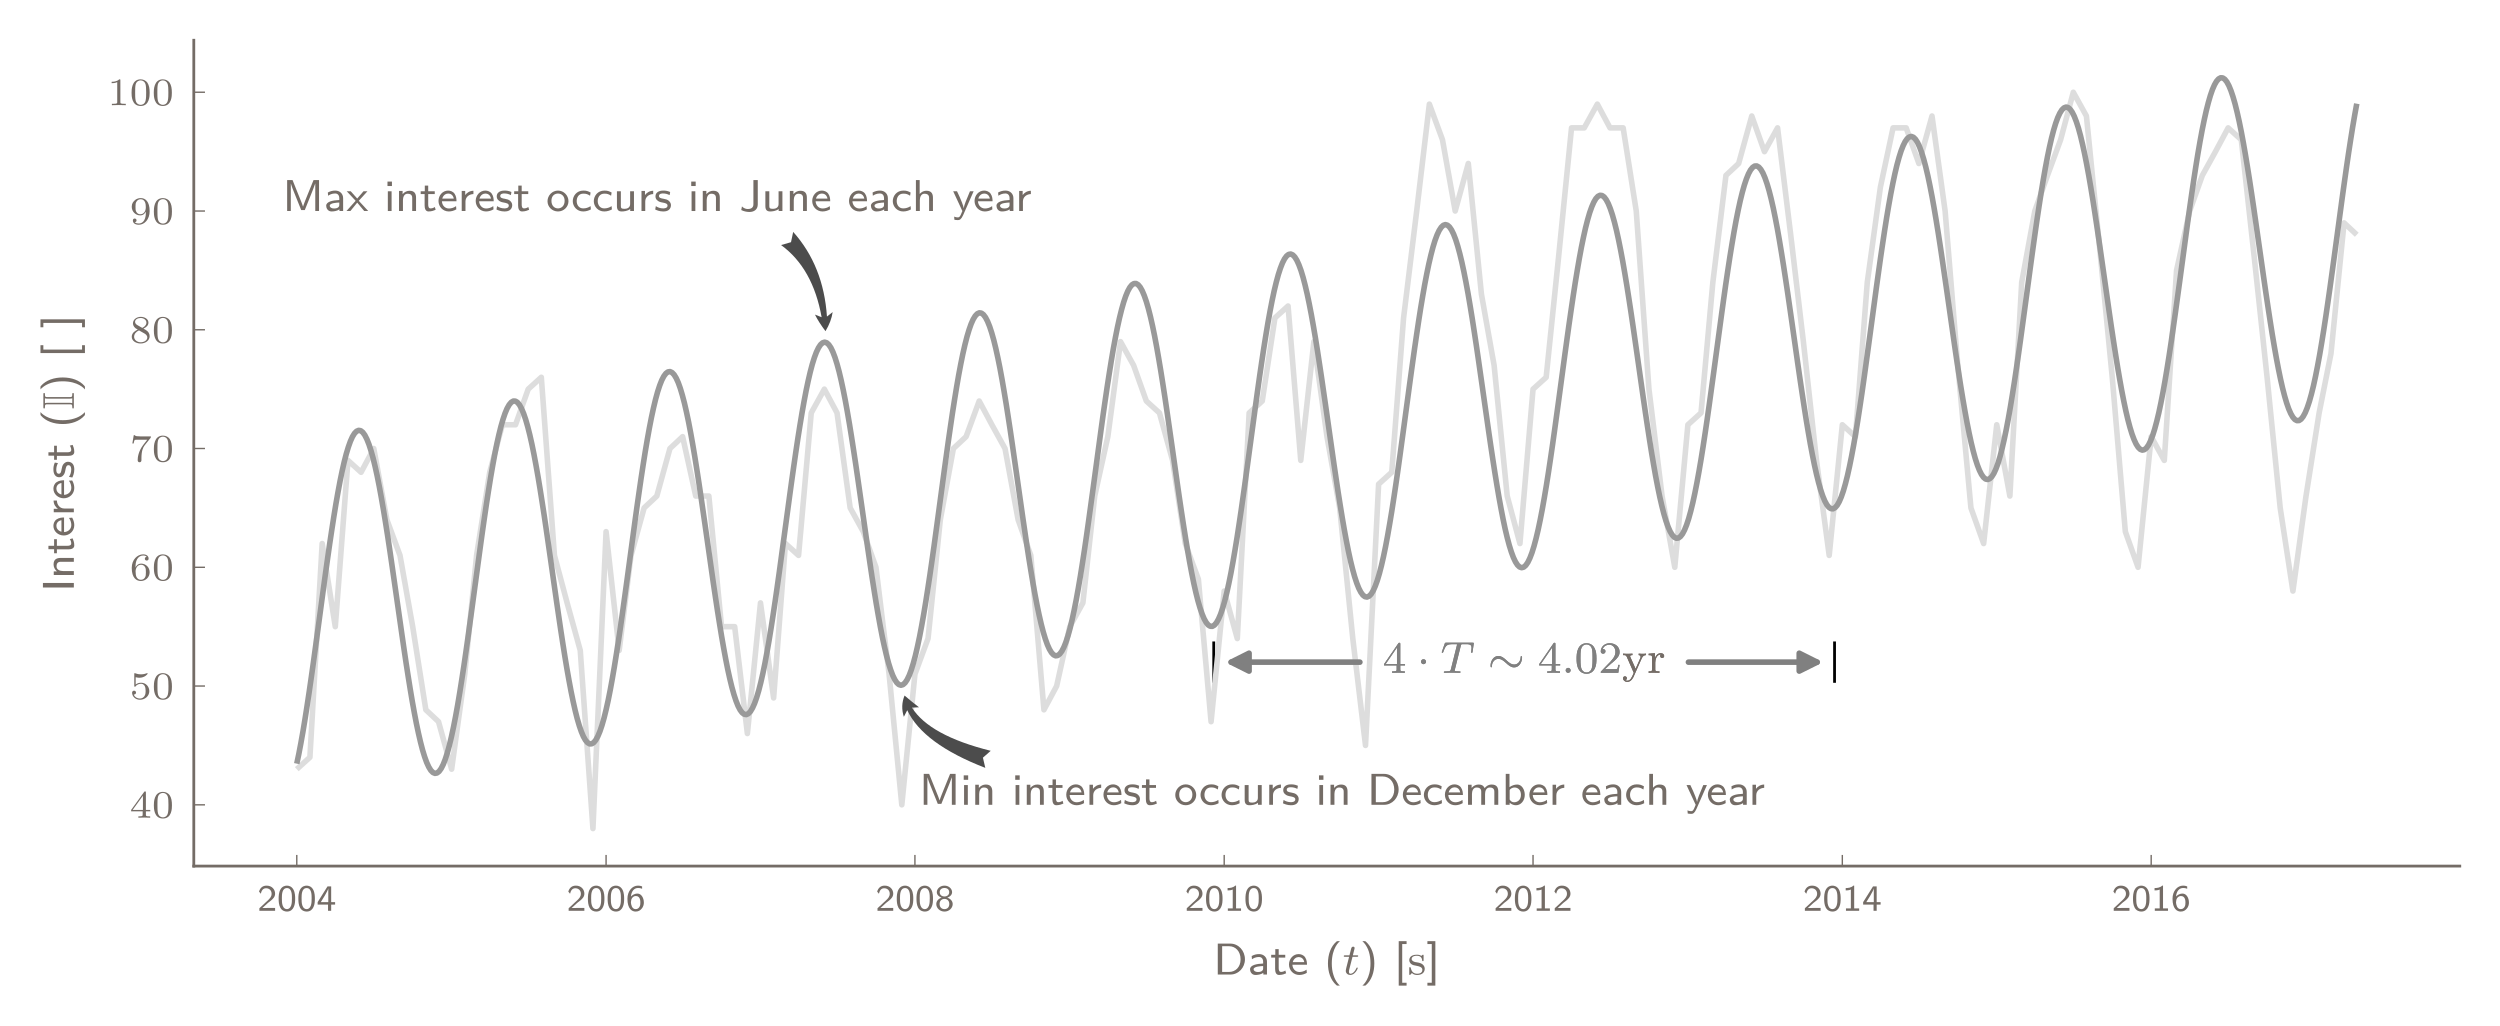 <?xml version="1.0" encoding="UTF-8"?>
<svg xmlns="http://www.w3.org/2000/svg" xmlns:xlink="http://www.w3.org/1999/xlink" width="447.12pt" height="183.516pt" viewBox="0 0 447.12 183.516" version="1.1">
<defs>
<g>
<symbol overflow="visible" id="glyph0-0">
<path style="stroke:none;" d=""/>
</symbol>
<symbol overflow="visible" id="glyph0-1">
<path style="stroke:none;" d="M 3.172 0 L 3.172 -0.516 L 1.875 -0.516 C 1.797 -0.516 1.719 -0.5 1.641 -0.5 L 0.891 -0.5 L 1.906 -1.422 C 2.031 -1.516 2.359 -1.766 2.484 -1.875 C 2.781 -2.141 3.172 -2.484 3.172 -3.062 C 3.172 -3.812 2.609 -4.5 1.656 -4.5 C 0.953 -4.5 0.516 -4.125 0.297 -3.438 L 0.609 -3.047 C 0.75 -3.609 0.984 -4.031 1.562 -4.031 C 2.125 -4.031 2.547 -3.641 2.547 -3.047 C 2.547 -2.5 2.219 -2.188 1.828 -1.812 C 1.688 -1.672 1.328 -1.375 1.203 -1.234 C 1 -1.062 0.547 -0.625 0.359 -0.453 L 0.359 0 Z M 3.172 0 "/>
</symbol>
<symbol overflow="visible" id="glyph0-2">
<path style="stroke:none;" d="M 3.234 -2.156 C 3.234 -2.484 3.234 -3.25 2.922 -3.797 C 2.594 -4.391 2.078 -4.5 1.766 -4.5 C 1.469 -4.5 0.938 -4.406 0.609 -3.828 C 0.297 -3.297 0.281 -2.578 0.281 -2.156 C 0.281 -1.672 0.312 -1.062 0.578 -0.562 C 0.875 -0.016 1.375 0.141 1.766 0.141 C 2.422 0.141 2.797 -0.25 2.984 -0.672 C 3.219 -1.141 3.234 -1.75 3.234 -2.156 Z M 2.656 -2.25 C 2.656 -1.812 2.656 -1.312 2.5 -0.891 C 2.312 -0.406 1.984 -0.297 1.766 -0.297 C 1.484 -0.297 1.156 -0.453 1 -0.938 C 0.859 -1.344 0.859 -1.766 0.859 -2.25 C 0.859 -2.859 0.859 -4.062 1.766 -4.062 C 2.656 -4.062 2.656 -2.859 2.656 -2.25 Z M 2.656 -2.25 "/>
</symbol>
<symbol overflow="visible" id="glyph0-3">
<path style="stroke:none;" d="M 3.328 -1.109 L 3.328 -1.547 L 2.625 -1.547 L 2.625 -4.359 L 1.969 -4.359 L 0.203 -1.547 L 0.203 -1.109 L 2.062 -1.109 L 2.062 0 L 2.625 0 L 2.625 -1.109 Z M 2.109 -1.547 L 0.766 -1.547 C 0.969 -1.859 2.094 -3.625 2.109 -4.031 Z M 2.109 -1.547 "/>
</symbol>
<symbol overflow="visible" id="glyph0-4">
<path style="stroke:none;" d="M 3.234 -1.484 C 3.234 -2.344 2.75 -3.078 2.109 -3.078 C 1.469 -3.078 1.109 -2.734 0.922 -2.547 C 1 -3.453 1.469 -4.078 2.188 -4.078 C 2.312 -4.078 2.578 -4.078 2.922 -3.938 L 2.922 -4.359 C 2.562 -4.5 2.297 -4.5 2.172 -4.5 C 1.172 -4.5 0.297 -3.547 0.297 -2.141 C 0.297 -0.344 1.109 0.141 1.766 0.141 C 2.312 0.141 2.594 -0.109 2.797 -0.328 C 3.219 -0.781 3.234 -1.25 3.234 -1.484 Z M 2.609 -1.484 C 2.609 -1.234 2.609 -0.953 2.438 -0.672 C 2.281 -0.438 2.078 -0.297 1.766 -0.297 C 1.062 -0.297 0.953 -1.172 0.922 -1.469 C 0.922 -1.5 0.922 -1.594 0.938 -1.641 C 0.938 -2.078 1.219 -2.641 1.812 -2.641 C 2.609 -2.641 2.609 -1.703 2.609 -1.484 Z M 2.609 -1.484 "/>
</symbol>
<symbol overflow="visible" id="glyph0-5">
<path style="stroke:none;" d="M 3.234 -1.203 C 3.234 -1.719 2.844 -2.172 2.266 -2.344 C 2.703 -2.484 3.125 -2.844 3.125 -3.328 C 3.125 -3.938 2.547 -4.5 1.766 -4.5 C 0.969 -4.5 0.391 -3.938 0.391 -3.328 C 0.391 -2.828 0.828 -2.484 1.25 -2.344 C 0.672 -2.172 0.297 -1.719 0.297 -1.203 C 0.297 -0.5 0.922 0.141 1.766 0.141 C 2.594 0.141 3.234 -0.5 3.234 -1.203 Z M 2.609 -3.328 C 2.609 -2.859 2.25 -2.562 1.766 -2.562 C 1.281 -2.562 0.906 -2.844 0.906 -3.328 C 0.906 -3.75 1.203 -4.078 1.766 -4.078 C 2.312 -4.078 2.609 -3.75 2.609 -3.328 Z M 2.625 -1.219 C 2.625 -0.594 2.219 -0.297 1.766 -0.297 C 1.297 -0.297 0.891 -0.594 0.891 -1.219 C 0.891 -1.812 1.281 -2.125 1.766 -2.125 C 2.234 -2.125 2.625 -1.812 2.625 -1.219 Z M 2.625 -1.219 "/>
</symbol>
<symbol overflow="visible" id="glyph0-6">
<path style="stroke:none;" d="M 3.016 0 L 3.016 -0.422 L 2.125 -0.422 L 2.125 -4.5 L 1.984 -4.5 C 1.547 -4.094 1.016 -4.078 0.609 -4.062 L 0.609 -3.641 C 0.875 -3.641 1.203 -3.656 1.531 -3.797 L 1.531 -0.422 L 0.656 -0.422 L 0.656 0 Z M 3.016 0 "/>
</symbol>
<symbol overflow="visible" id="glyph1-0">
<path style="stroke:none;" d=""/>
</symbol>
<symbol overflow="visible" id="glyph1-1">
<path style="stroke:none;" d="M 5.641 -2.719 C 5.641 -4.281 4.469 -5.531 3.047 -5.531 L 0.781 -5.531 L 0.781 0 L 3.047 0 C 4.484 0 5.641 -1.219 5.641 -2.719 Z M 4.859 -2.719 C 4.859 -1.25 3.875 -0.469 2.828 -0.469 L 1.562 -0.469 L 1.562 -5.062 L 2.828 -5.062 C 3.922 -5.062 4.859 -4.188 4.859 -2.719 Z M 4.859 -2.719 "/>
</symbol>
<symbol overflow="visible" id="glyph1-2">
<path style="stroke:none;" d="M 3.469 0 L 3.469 -2.297 C 3.469 -3.109 2.859 -3.656 2.062 -3.656 C 1.562 -3.656 1.172 -3.547 0.734 -3.312 L 0.781 -2.734 C 1.047 -2.906 1.438 -3.141 2.062 -3.141 C 2.422 -3.141 2.781 -2.891 2.781 -2.281 L 2.781 -1.969 C 1.609 -1.922 0.438 -1.688 0.438 -0.938 C 0.438 -0.547 0.703 0.078 1.406 0.078 C 1.75 0.078 2.375 0.016 2.812 -0.297 L 2.812 0 Z M 2.781 -1.125 C 2.781 -0.969 2.781 -0.766 2.5 -0.594 C 2.25 -0.453 1.938 -0.453 1.844 -0.453 C 1.406 -0.453 1.078 -0.641 1.078 -0.953 C 1.078 -1.453 2.422 -1.5 2.781 -1.516 Z M 2.781 -1.125 "/>
</symbol>
<symbol overflow="visible" id="glyph1-3">
<path style="stroke:none;" d="M 2.828 -0.219 L 2.688 -0.719 C 2.422 -0.531 2.141 -0.469 1.922 -0.469 C 1.578 -0.469 1.5 -0.797 1.5 -1.156 L 1.5 -3.031 L 2.672 -3.031 L 2.672 -3.531 L 1.5 -3.531 L 1.5 -4.547 L 0.891 -4.547 L 0.891 -3.531 L 0.156 -3.531 L 0.156 -3.031 L 0.859 -3.031 L 0.859 -1.016 C 0.859 -0.484 1 0.078 1.562 0.078 C 2.141 0.078 2.578 -0.109 2.828 -0.219 Z M 2.828 -0.219 "/>
</symbol>
<symbol overflow="visible" id="glyph1-4">
<path style="stroke:none;" d="M 3.5 -1.75 C 3.5 -2.109 3.469 -2.641 3.156 -3.094 C 2.875 -3.5 2.391 -3.656 2 -3.656 C 1.031 -3.656 0.281 -2.812 0.281 -1.797 C 0.281 -0.766 1.078 0.078 2.125 0.078 C 2.594 0.078 3.062 -0.062 3.469 -0.297 L 3.422 -0.875 C 2.984 -0.547 2.484 -0.453 2.141 -0.453 C 1.438 -0.453 0.922 -1.016 0.891 -1.75 Z M 3.016 -2.219 L 0.953 -2.219 C 1.125 -2.859 1.609 -3.125 2 -3.125 C 2.344 -3.125 2.875 -2.969 3.016 -2.219 Z M 3.016 -2.219 "/>
</symbol>
<symbol overflow="visible" id="glyph1-5">
<path style="stroke:none;" d="M 2.812 1.984 C 2.781 1.969 2.016 1.312 1.656 0.078 C 1.453 -0.547 1.359 -1.203 1.359 -1.984 C 1.359 -4.75 2.656 -5.844 2.812 -5.969 L 2.438 -5.969 C 2.297 -5.969 2.281 -5.969 2.188 -5.891 C 1.172 -5.016 0.672 -3.594 0.672 -1.984 C 0.672 -0.484 1.125 0.969 2.172 1.891 C 2.281 1.984 2.297 1.984 2.438 1.984 Z M 2.812 1.984 "/>
</symbol>
<symbol overflow="visible" id="glyph1-6">
<path style="stroke:none;" d="M 2.609 -1.984 C 2.609 -3.5 2.156 -4.953 1.109 -5.875 C 1 -5.969 0.984 -5.969 0.859 -5.969 L 0.469 -5.969 C 0.5 -5.953 1.266 -5.297 1.641 -4.062 C 1.828 -3.438 1.922 -2.781 1.922 -1.984 C 1.922 0.766 0.625 1.859 0.469 1.984 L 0.859 1.984 C 0.984 1.984 1 1.984 1.094 1.906 C 2.109 1.031 2.609 -0.391 2.609 -1.984 Z M 2.609 -1.984 "/>
</symbol>
<symbol overflow="visible" id="glyph1-7">
<path style="stroke:none;" d="M 2.266 1.984 L 2.266 1.469 L 1.484 1.469 L 1.484 -5.453 L 2.266 -5.453 L 2.266 -5.969 L 0.859 -5.969 L 0.859 1.984 Z M 2.266 1.984 "/>
</symbol>
<symbol overflow="visible" id="glyph1-8">
<path style="stroke:none;" d="M 1.609 1.984 L 1.609 -5.969 L 0.188 -5.969 L 0.188 -5.453 L 0.969 -5.453 L 0.969 1.469 L 0.188 1.469 L 0.188 1.984 Z M 1.609 1.984 "/>
</symbol>
<symbol overflow="visible" id="glyph1-9">
<path style="stroke:none;" d="M 6.547 0 L 6.547 -5.531 L 5.562 -5.531 L 4.438 -2.766 C 4.344 -2.531 3.766 -1.125 3.688 -0.781 C 3.625 -1.016 3.266 -1.938 3.172 -2.141 L 1.812 -5.531 L 0.844 -5.531 L 0.844 0 L 1.5 0 L 1.5 -4.891 L 1.516 -4.891 C 1.578 -4.609 1.984 -3.562 2.031 -3.469 L 3.359 -0.172 L 4 -0.172 L 5.172 -3.094 C 5.172 -3.094 5.734 -4.469 5.859 -4.906 L 5.875 -4.906 L 5.875 0 Z M 6.547 0 "/>
</symbol>
<symbol overflow="visible" id="glyph1-10">
<path style="stroke:none;" d="M 3.891 0 L 2.203 -1.828 L 3.75 -3.531 L 3.047 -3.531 L 1.922 -2.234 L 0.766 -3.531 L 0.047 -3.531 L 1.641 -1.828 L 0 0 L 0.703 0 L 1.922 -1.5 L 3.172 0 Z M 3.891 0 "/>
</symbol>
<symbol overflow="visible" id="glyph1-11">
<path style="stroke:none;" d="M 1.344 0 L 1.344 -3.531 L 0.672 -3.531 L 0.672 0 Z M 1.406 -4.469 L 1.406 -5.266 L 0.609 -5.266 L 0.609 -4.469 Z M 1.406 -4.469 "/>
</symbol>
<symbol overflow="visible" id="glyph1-12">
<path style="stroke:none;" d="M 3.703 0 L 3.703 -2.359 C 3.703 -2.984 3.516 -3.625 2.547 -3.625 C 2.094 -3.625 1.656 -3.438 1.297 -3.016 L 1.297 -3.594 L 0.656 -3.594 L 0.656 0 L 1.359 0 L 1.359 -1.938 C 1.359 -2.469 1.578 -3.094 2.188 -3.094 C 3.016 -3.094 3.016 -2.531 3.016 -2.297 L 3.016 0 Z M 3.703 0 "/>
</symbol>
<symbol overflow="visible" id="glyph1-13">
<path style="stroke:none;" d="M 2.766 -3.031 L 2.766 -3.625 C 2.094 -3.609 1.609 -3.281 1.297 -2.859 L 1.297 -3.594 L 0.672 -3.594 L 0.672 0 L 1.344 0 L 1.344 -1.703 C 1.344 -2.562 2.062 -3.016 2.766 -3.031 Z M 2.766 -3.031 "/>
</symbol>
<symbol overflow="visible" id="glyph1-14">
<path style="stroke:none;" d="M 3.047 -1.031 C 3.047 -1.172 3.031 -1.484 2.703 -1.797 C 2.406 -2.062 2.125 -2.109 1.734 -2.188 C 1.266 -2.266 0.906 -2.344 0.906 -2.688 C 0.906 -3.141 1.484 -3.141 1.609 -3.141 C 2.062 -3.141 2.406 -3.047 2.812 -2.844 L 2.906 -3.406 C 2.359 -3.641 1.969 -3.656 1.688 -3.656 C 1.484 -3.656 0.281 -3.656 0.281 -2.594 C 0.281 -2.219 0.484 -2.016 0.594 -1.922 C 0.875 -1.641 1.203 -1.578 1.625 -1.5 C 2 -1.422 2.438 -1.344 2.438 -0.969 C 2.438 -0.469 1.766 -0.469 1.656 -0.469 C 1.141 -0.469 0.672 -0.641 0.344 -0.875 L 0.234 -0.266 C 0.516 -0.141 1 0.078 1.656 0.078 C 2.016 0.078 2.359 0.031 2.656 -0.188 C 2.953 -0.422 3.047 -0.766 3.047 -1.031 Z M 3.047 -1.031 "/>
</symbol>
<symbol overflow="visible" id="glyph1-15">
<path style="stroke:none;" d="M 3.984 -1.75 C 3.984 -2.797 3.141 -3.656 2.109 -3.656 C 1.078 -3.656 0.234 -2.781 0.234 -1.75 C 0.234 -0.734 1.078 0.078 2.109 0.078 C 3.141 0.078 3.984 -0.734 3.984 -1.75 Z M 3.297 -1.828 C 3.297 -0.922 2.719 -0.469 2.109 -0.469 C 1.484 -0.469 0.938 -0.938 0.938 -1.828 C 0.938 -2.734 1.516 -3.125 2.109 -3.125 C 2.703 -3.125 3.297 -2.719 3.297 -1.828 Z M 3.297 -1.828 "/>
</symbol>
<symbol overflow="visible" id="glyph1-16">
<path style="stroke:none;" d="M 3.516 -0.281 L 3.469 -0.875 C 3.062 -0.609 2.641 -0.469 2.141 -0.469 C 1.406 -0.469 0.984 -1.062 0.984 -1.781 C 0.984 -2.391 1.297 -3.109 2.172 -3.109 C 2.703 -3.109 2.969 -3 3.375 -2.734 L 3.469 -3.312 C 3 -3.547 2.781 -3.656 2.172 -3.656 C 0.969 -3.656 0.281 -2.688 0.281 -1.766 C 0.281 -0.797 1.047 0.078 2.141 0.078 C 2.688 0.078 3.172 -0.094 3.516 -0.281 Z M 3.516 -0.281 "/>
</symbol>
<symbol overflow="visible" id="glyph1-17">
<path style="stroke:none;" d="M 3.703 0 L 3.703 -3.531 L 3.016 -3.531 L 3.016 -1.234 C 3.016 -0.594 2.469 -0.391 2.016 -0.391 C 1.422 -0.391 1.359 -0.547 1.359 -0.922 L 1.359 -3.531 L 0.656 -3.531 L 0.656 -0.875 C 0.656 -0.156 0.969 0.078 1.531 0.078 C 1.859 0.078 2.562 0.016 3.031 -0.359 L 3.031 0 Z M 3.703 0 "/>
</symbol>
<symbol overflow="visible" id="glyph1-18">
<path style="stroke:none;" d="M 3.297 -1.188 L 3.297 -5.531 L 2.516 -5.531 L 2.516 -1.219 C 2.516 -1.047 2.516 -0.359 1.531 -0.359 C 0.969 -0.359 0.625 -0.656 0.469 -0.828 L 0.344 -0.172 C 0.781 0.047 1.312 0.172 1.797 0.172 C 2.641 0.172 3.297 -0.266 3.297 -1.188 Z M 3.297 -1.188 "/>
</symbol>
<symbol overflow="visible" id="glyph1-19">
<path style="stroke:none;" d="M 3.703 0 L 3.703 -2.359 C 3.703 -2.984 3.516 -3.625 2.547 -3.625 C 1.859 -3.625 1.484 -3.219 1.328 -3.047 L 1.328 -5.531 L 0.656 -5.531 L 0.656 0 L 1.359 0 L 1.359 -1.938 C 1.359 -2.469 1.578 -3.094 2.188 -3.094 C 3.016 -3.094 3.016 -2.531 3.016 -2.297 L 3.016 0 Z M 3.703 0 "/>
</symbol>
<symbol overflow="visible" id="glyph1-20">
<path style="stroke:none;" d="M 3.781 -3.531 L 3.125 -3.531 C 2.484 -2.016 2.047 -0.984 2.016 -0.5 C 1.984 -0.719 1.844 -1.125 1.703 -1.5 C 1.578 -1.812 1.453 -2.141 1.312 -2.453 L 0.812 -3.531 L 0.125 -3.531 L 1.766 0 L 1.469 0.703 C 1.297 1.031 1.188 1.141 0.969 1.141 C 0.938 1.141 0.641 1.141 0.297 1 L 0.344 1.562 C 0.422 1.578 0.719 1.625 0.969 1.625 C 1.281 1.625 1.562 1.5 1.906 0.734 Z M 3.781 -3.531 "/>
</symbol>
<symbol overflow="visible" id="glyph1-21">
<path style="stroke:none;" d="M 6.062 0 L 6.062 -2.359 C 6.062 -2.984 5.875 -3.625 4.891 -3.625 C 4.219 -3.625 3.812 -3.234 3.625 -2.969 C 3.531 -3.188 3.344 -3.625 2.547 -3.625 C 2.094 -3.625 1.656 -3.438 1.297 -3.016 L 1.297 -3.594 L 0.656 -3.594 L 0.656 0 L 1.359 0 L 1.359 -1.938 C 1.359 -2.469 1.578 -3.094 2.188 -3.094 C 3.016 -3.094 3.016 -2.531 3.016 -2.297 L 3.016 0 L 3.703 0 L 3.703 -1.938 C 3.703 -2.469 3.922 -3.094 4.547 -3.094 C 5.359 -3.094 5.359 -2.531 5.359 -2.297 L 5.359 0 Z M 6.062 0 "/>
</symbol>
<symbol overflow="visible" id="glyph1-22">
<path style="stroke:none;" d="M 4.078 -1.781 C 4.078 -2.734 3.531 -3.625 2.734 -3.625 C 2.234 -3.625 1.75 -3.453 1.344 -3.156 L 1.344 -5.531 L 0.672 -5.531 L 0.672 0 L 1.375 0 L 1.375 -0.375 C 1.547 -0.219 1.922 0.078 2.516 0.078 C 3.375 0.078 4.078 -0.734 4.078 -1.781 Z M 3.391 -1.781 C 3.391 -0.812 2.719 -0.453 2.172 -0.453 C 1.875 -0.453 1.594 -0.578 1.375 -0.938 L 1.375 -2.516 C 1.375 -2.641 1.375 -2.734 1.656 -2.922 C 1.766 -2.984 1.984 -3.094 2.25 -3.094 C 2.781 -3.094 3.391 -2.734 3.391 -1.781 Z M 3.391 -1.781 "/>
</symbol>
<symbol overflow="visible" id="glyph2-0">
<path style="stroke:none;" d=""/>
</symbol>
<symbol overflow="visible" id="glyph2-1">
<path style="stroke:none;" d="M 1.766 -3.172 L 2.547 -3.172 C 2.688 -3.172 2.781 -3.172 2.781 -3.328 C 2.781 -3.438 2.688 -3.438 2.547 -3.438 L 1.828 -3.438 L 2.109 -4.562 C 2.141 -4.688 2.141 -4.719 2.141 -4.734 C 2.141 -4.906 2.016 -4.984 1.875 -4.984 C 1.609 -4.984 1.547 -4.766 1.469 -4.406 L 1.219 -3.438 L 0.453 -3.438 C 0.297 -3.438 0.203 -3.438 0.203 -3.281 C 0.203 -3.172 0.297 -3.172 0.438 -3.172 L 1.156 -3.172 L 0.672 -1.266 C 0.625 -1.062 0.562 -0.781 0.562 -0.672 C 0.562 -0.188 0.953 0.078 1.375 0.078 C 2.219 0.078 2.703 -1.047 2.703 -1.141 C 2.703 -1.234 2.641 -1.25 2.594 -1.25 C 2.5 -1.25 2.5 -1.219 2.438 -1.094 C 2.281 -0.703 1.875 -0.141 1.391 -0.141 C 1.234 -0.141 1.125 -0.25 1.125 -0.516 C 1.125 -0.672 1.156 -0.75 1.172 -0.859 Z M 1.766 -3.172 "/>
</symbol>
<symbol overflow="visible" id="glyph2-2">
<path style="stroke:none;" d="M 3.609 -4.828 C 3.672 -5.109 3.688 -5.125 4.016 -5.125 L 4.609 -5.125 C 5.438 -5.125 5.531 -4.859 5.531 -4.469 C 5.531 -4.266 5.484 -3.922 5.484 -3.875 C 5.469 -3.797 5.453 -3.719 5.453 -3.703 C 5.453 -3.609 5.531 -3.578 5.578 -3.578 C 5.672 -3.578 5.703 -3.625 5.719 -3.781 L 5.938 -5.281 C 5.938 -5.391 5.844 -5.391 5.703 -5.391 L 1 -5.391 C 0.812 -5.391 0.781 -5.391 0.734 -5.219 L 0.25 -3.844 C 0.234 -3.797 0.203 -3.734 0.203 -3.688 C 0.203 -3.625 0.266 -3.578 0.328 -3.578 C 0.422 -3.578 0.438 -3.625 0.484 -3.75 C 0.938 -5.031 1.156 -5.125 2.375 -5.125 L 2.688 -5.125 C 2.922 -5.125 2.938 -5.109 2.938 -5.047 C 2.938 -5.031 2.906 -4.875 2.891 -4.844 L 1.844 -0.656 C 1.766 -0.344 1.75 -0.266 0.922 -0.266 C 0.656 -0.266 0.578 -0.266 0.578 -0.109 C 0.578 -0.109 0.578 0 0.719 0 C 0.938 0 1.484 -0.031 1.703 -0.031 L 2.375 -0.031 C 2.594 -0.031 3.156 0 3.375 0 C 3.438 0 3.562 0 3.562 -0.156 C 3.562 -0.266 3.469 -0.266 3.266 -0.266 C 3.062 -0.266 3 -0.266 2.797 -0.281 C 2.547 -0.297 2.516 -0.328 2.516 -0.438 C 2.516 -0.469 2.516 -0.5 2.547 -0.578 Z M 3.609 -4.828 "/>
</symbol>
<symbol overflow="visible" id="glyph2-3">
<path style="stroke:none;" d="M 1.625 -0.438 C 1.625 -0.703 1.391 -0.891 1.172 -0.891 C 0.922 -0.891 0.734 -0.672 0.734 -0.453 C 0.734 -0.172 0.953 0 1.172 0 C 1.422 0 1.625 -0.203 1.625 -0.438 Z M 1.625 -0.438 "/>
</symbol>
<symbol overflow="visible" id="glyph3-0">
<path style="stroke:none;" d=""/>
</symbol>
<symbol overflow="visible" id="glyph3-1">
<path style="stroke:none;" d="M 3.047 -1.031 C 3.047 -1.406 2.828 -1.969 1.875 -2.141 C 1.812 -2.156 1.359 -2.234 1.328 -2.234 C 1.078 -2.297 0.703 -2.469 0.703 -2.781 C 0.703 -3.016 0.891 -3.359 1.641 -3.359 C 2.531 -3.359 2.578 -2.703 2.594 -2.484 C 2.594 -2.422 2.656 -2.391 2.703 -2.391 C 2.844 -2.391 2.844 -2.453 2.844 -2.594 L 2.844 -3.344 C 2.844 -3.469 2.844 -3.547 2.734 -3.547 C 2.688 -3.547 2.672 -3.547 2.547 -3.422 C 2.531 -3.422 2.453 -3.344 2.438 -3.344 C 2.438 -3.344 2.406 -3.344 2.359 -3.375 C 2.234 -3.469 2 -3.547 1.641 -3.547 C 0.531 -3.547 0.281 -2.953 0.281 -2.562 C 0.281 -2.172 0.578 -1.938 0.594 -1.906 C 0.922 -1.672 1.094 -1.641 1.641 -1.547 C 2.016 -1.469 2.625 -1.359 2.625 -0.828 C 2.625 -0.516 2.422 -0.141 1.688 -0.141 C 0.875 -0.141 0.641 -0.766 0.547 -1.188 C 0.516 -1.297 0.5 -1.328 0.406 -1.328 C 0.281 -1.328 0.281 -1.266 0.281 -1.109 L 0.281 -0.125 C 0.281 0 0.281 0.078 0.375 0.078 C 0.438 0.078 0.438 0.078 0.578 -0.078 C 0.625 -0.125 0.703 -0.219 0.75 -0.266 C 1.109 0.062 1.484 0.078 1.688 0.078 C 2.703 0.078 3.047 -0.5 3.047 -1.031 Z M 3.047 -1.031 "/>
</symbol>
<symbol overflow="visible" id="glyph3-2">
<path style="stroke:none;" d="M 4.281 -3.172 L 4.281 -3.438 C 4.016 -3.406 4 -3.406 3.656 -3.406 C 3.625 -3.406 3.203 -3.406 2.969 -3.438 L 2.969 -3.172 C 3.203 -3.156 3.312 -3.031 3.312 -2.844 C 3.312 -2.797 3.312 -2.734 3.266 -2.641 L 2.422 -0.719 L 1.484 -2.812 C 1.438 -2.922 1.438 -2.938 1.438 -2.969 C 1.438 -3.156 1.688 -3.172 1.859 -3.172 L 1.859 -3.438 C 1.5 -3.406 1.156 -3.406 0.984 -3.406 C 0.812 -3.406 0.438 -3.406 0.172 -3.438 L 0.172 -3.172 C 0.594 -3.172 0.703 -3.156 0.844 -2.859 L 2.094 0 C 1.734 0.844 1.5 1.406 0.938 1.406 C 0.734 1.406 0.609 1.312 0.609 1.312 C 0.672 1.297 0.859 1.203 0.859 0.969 C 0.859 0.75 0.688 0.625 0.516 0.625 C 0.344 0.625 0.172 0.734 0.172 0.984 C 0.172 1.328 0.516 1.625 0.938 1.625 C 1.656 1.625 2.031 0.766 2.062 0.688 L 3.531 -2.625 C 3.734 -3.078 4.031 -3.156 4.281 -3.172 Z M 4.281 -3.172 "/>
</symbol>
<symbol overflow="visible" id="glyph3-3">
<path style="stroke:none;" d="M 3.062 -3.016 C 3.062 -3.297 2.812 -3.516 2.453 -3.516 C 1.938 -3.516 1.578 -3.125 1.422 -2.672 L 1.406 -2.672 L 1.406 -3.516 L 0.281 -3.422 L 0.281 -3.156 C 0.828 -3.156 0.891 -3.109 0.891 -2.719 L 0.891 -0.625 C 0.891 -0.266 0.781 -0.266 0.281 -0.266 L 0.281 0 C 0.594 -0.031 1.031 -0.031 1.219 -0.031 C 1.688 -0.031 1.703 -0.031 2.219 0 L 2.219 -0.266 L 2.062 -0.266 C 1.484 -0.266 1.469 -0.344 1.469 -0.641 L 1.469 -1.812 C 1.469 -2.422 1.719 -3.281 2.484 -3.297 C 2.438 -3.266 2.344 -3.203 2.344 -3.016 C 2.344 -2.766 2.547 -2.656 2.703 -2.656 C 2.891 -2.656 3.062 -2.781 3.062 -3.016 Z M 3.062 -3.016 "/>
</symbol>
<symbol overflow="visible" id="glyph4-0">
<path style="stroke:none;" d=""/>
</symbol>
<symbol overflow="visible" id="glyph4-1">
<path style="stroke:none;" d="M 3.688 -1.141 L 3.688 -1.391 L 2.906 -1.391 L 2.906 -4.5 C 2.906 -4.641 2.906 -4.703 2.766 -4.703 C 2.672 -4.703 2.641 -4.703 2.578 -4.594 L 0.266 -1.391 L 0.266 -1.141 L 2.328 -1.141 L 2.328 -0.578 C 2.328 -0.328 2.328 -0.25 1.75 -0.25 L 1.562 -0.25 L 1.562 0 C 1.922 -0.016 2.359 -0.031 2.609 -0.031 C 2.875 -0.031 3.312 -0.016 3.672 0 L 3.672 -0.25 L 3.484 -0.25 C 2.906 -0.25 2.906 -0.328 2.906 -0.578 L 2.906 -1.141 Z M 2.375 -3.938 L 2.375 -1.391 L 0.531 -1.391 Z M 2.375 -3.938 "/>
</symbol>
<symbol overflow="visible" id="glyph4-2">
<path style="stroke:none;" d="M 3.594 -2.219 C 3.594 -2.984 3.5 -3.547 3.188 -4.031 C 2.969 -4.344 2.531 -4.625 1.984 -4.625 C 0.359 -4.625 0.359 -2.719 0.359 -2.219 C 0.359 -1.719 0.359 0.141 1.984 0.141 C 3.594 0.141 3.594 -1.719 3.594 -2.219 Z M 1.984 -0.062 C 1.656 -0.062 1.234 -0.25 1.094 -0.812 C 1 -1.219 1 -1.797 1 -2.312 C 1 -2.828 1 -3.359 1.094 -3.734 C 1.25 -4.281 1.688 -4.438 1.984 -4.438 C 2.359 -4.438 2.719 -4.203 2.844 -3.797 C 2.953 -3.422 2.969 -2.922 2.969 -2.312 C 2.969 -1.797 2.969 -1.281 2.875 -0.844 C 2.734 -0.203 2.266 -0.062 1.984 -0.062 Z M 1.984 -0.062 "/>
</symbol>
<symbol overflow="visible" id="glyph4-3">
<path style="stroke:none;" d="M 1.078 -3.891 C 1.438 -3.797 1.641 -3.797 1.75 -3.797 C 2.672 -3.797 3.219 -4.422 3.219 -4.531 C 3.219 -4.609 3.172 -4.625 3.141 -4.625 C 3.125 -4.625 3.109 -4.625 3.078 -4.609 C 2.906 -4.547 2.547 -4.406 2.031 -4.406 C 1.828 -4.406 1.469 -4.422 1.016 -4.594 C 0.938 -4.625 0.922 -4.625 0.922 -4.625 C 0.828 -4.625 0.828 -4.547 0.828 -4.438 L 0.828 -2.391 C 0.828 -2.266 0.828 -2.188 0.938 -2.188 C 1 -2.188 1.016 -2.188 1.078 -2.281 C 1.375 -2.656 1.812 -2.719 2.047 -2.719 C 2.469 -2.719 2.656 -2.391 2.688 -2.328 C 2.812 -2.094 2.859 -1.828 2.859 -1.422 C 2.859 -1.219 2.859 -0.812 2.641 -0.5 C 2.469 -0.25 2.172 -0.078 1.828 -0.078 C 1.375 -0.078 0.906 -0.328 0.734 -0.797 C 1 -0.781 1.141 -0.953 1.141 -1.141 C 1.141 -1.438 0.875 -1.484 0.781 -1.484 C 0.781 -1.484 0.438 -1.484 0.438 -1.109 C 0.438 -0.484 1.016 0.141 1.844 0.141 C 2.734 0.141 3.516 -0.516 3.516 -1.406 C 3.516 -2.188 2.922 -2.906 2.062 -2.906 C 1.75 -2.906 1.391 -2.844 1.078 -2.578 Z M 1.078 -3.891 "/>
</symbol>
<symbol overflow="visible" id="glyph4-4">
<path style="stroke:none;" d="M 1.047 -2.281 C 1.047 -2.844 1.094 -3.359 1.359 -3.797 C 1.594 -4.172 1.969 -4.422 2.422 -4.422 C 2.625 -4.422 2.906 -4.375 3.047 -4.188 C 2.875 -4.172 2.719 -4.047 2.719 -3.844 C 2.719 -3.672 2.844 -3.516 3.047 -3.516 C 3.266 -3.516 3.391 -3.656 3.391 -3.859 C 3.391 -4.266 3.094 -4.625 2.406 -4.625 C 1.406 -4.625 0.375 -3.703 0.375 -2.203 C 0.375 -0.406 1.219 0.141 2 0.141 C 2.844 0.141 3.578 -0.516 3.578 -1.422 C 3.578 -2.312 2.875 -2.969 2.062 -2.969 C 1.5 -2.969 1.203 -2.594 1.047 -2.281 Z M 2 -0.078 C 1.641 -0.078 1.375 -0.281 1.219 -0.594 C 1.125 -0.797 1.062 -1.156 1.062 -1.562 C 1.062 -2.25 1.469 -2.766 2.031 -2.766 C 2.344 -2.766 2.562 -2.641 2.734 -2.391 C 2.906 -2.125 2.906 -1.828 2.906 -1.422 C 2.906 -1.031 2.906 -0.734 2.719 -0.453 C 2.562 -0.219 2.328 -0.078 2 -0.078 Z M 2 -0.078 "/>
</symbol>
<symbol overflow="visible" id="glyph4-5">
<path style="stroke:none;" d="M 3.734 -4.203 C 3.797 -4.297 3.797 -4.312 3.797 -4.484 L 1.969 -4.484 C 1.688 -4.484 1.609 -4.5 1.359 -4.516 C 1 -4.547 0.984 -4.594 0.969 -4.703 L 0.734 -4.703 L 0.484 -3.219 L 0.719 -3.219 C 0.734 -3.328 0.812 -3.781 0.922 -3.859 C 0.969 -3.891 1.547 -3.891 1.641 -3.891 L 3.156 -3.891 C 2.938 -3.609 2.578 -3.172 2.438 -2.969 C 1.531 -1.781 1.438 -0.672 1.438 -0.266 C 1.438 -0.188 1.438 0.141 1.766 0.141 C 2.109 0.141 2.109 -0.172 2.109 -0.266 L 2.109 -0.547 C 2.109 -1.891 2.391 -2.516 2.688 -2.891 Z M 3.734 -4.203 "/>
</symbol>
<symbol overflow="visible" id="glyph4-6">
<path style="stroke:none;" d="M 2.469 -2.516 C 3.016 -2.781 3.359 -3.109 3.359 -3.594 C 3.359 -4.266 2.656 -4.625 1.984 -4.625 C 1.219 -4.625 0.594 -4.125 0.594 -3.469 C 0.594 -3.141 0.75 -2.906 0.875 -2.766 C 1 -2.609 1.047 -2.578 1.453 -2.344 C 1.062 -2.172 0.375 -1.797 0.375 -1.062 C 0.375 -0.297 1.172 0.141 1.969 0.141 C 2.859 0.141 3.578 -0.422 3.578 -1.172 C 3.578 -1.641 3.312 -2.031 2.906 -2.266 C 2.812 -2.328 2.578 -2.453 2.469 -2.516 Z M 1.344 -3.172 C 1.156 -3.281 0.969 -3.469 0.969 -3.734 C 0.969 -4.172 1.469 -4.422 1.969 -4.422 C 2.516 -4.422 3 -4.078 3 -3.594 C 3 -2.969 2.266 -2.656 2.266 -2.656 C 2.25 -2.656 2.234 -2.656 2.188 -2.688 Z M 1.672 -2.203 L 2.641 -1.656 C 2.812 -1.547 3.156 -1.344 3.156 -0.938 C 3.156 -0.406 2.578 -0.078 1.984 -0.078 C 1.344 -0.078 0.797 -0.5 0.797 -1.062 C 0.797 -1.578 1.172 -1.984 1.672 -2.203 Z M 1.672 -2.203 "/>
</symbol>
<symbol overflow="visible" id="glyph4-7">
<path style="stroke:none;" d="M 2.906 -2.078 C 2.906 -0.344 2.062 -0.078 1.641 -0.078 C 1.484 -0.078 1.109 -0.094 0.922 -0.312 C 1.219 -0.344 1.234 -0.578 1.234 -0.641 C 1.234 -0.812 1.109 -0.969 0.906 -0.969 C 0.703 -0.969 0.578 -0.828 0.578 -0.625 C 0.578 -0.156 0.969 0.141 1.641 0.141 C 2.641 0.141 3.578 -0.797 3.578 -2.297 C 3.578 -4.016 2.812 -4.625 2 -4.625 C 1.766 -4.625 1.297 -4.594 0.891 -4.203 C 0.656 -3.969 0.375 -3.703 0.375 -3.078 C 0.375 -2.188 1.078 -1.531 1.891 -1.531 C 2.453 -1.531 2.75 -1.906 2.906 -2.219 Z M 1.938 -1.734 C 1.656 -1.734 1.406 -1.812 1.203 -2.141 C 1.047 -2.391 1.047 -2.688 1.047 -3.078 C 1.047 -3.484 1.047 -3.75 1.25 -4.031 C 1.422 -4.281 1.641 -4.422 2 -4.422 C 2.359 -4.422 2.578 -4.203 2.688 -4.016 C 2.875 -3.734 2.891 -3.234 2.891 -3 C 2.891 -2.094 2.375 -1.734 1.938 -1.734 Z M 1.938 -1.734 "/>
</symbol>
<symbol overflow="visible" id="glyph4-8">
<path style="stroke:none;" d="M 2.328 -4.438 C 2.328 -4.625 2.328 -4.625 2.125 -4.625 C 1.672 -4.188 1.047 -4.188 0.766 -4.188 L 0.766 -3.938 C 0.922 -3.938 1.391 -3.938 1.766 -4.125 L 1.766 -0.578 C 1.766 -0.344 1.766 -0.25 1.078 -0.25 L 0.812 -0.25 L 0.812 0 C 0.938 0 1.797 -0.031 2.047 -0.031 C 2.266 -0.031 3.141 0 3.297 0 L 3.297 -0.25 L 3.031 -0.25 C 2.328 -0.25 2.328 -0.344 2.328 -0.578 Z M 2.328 -4.438 "/>
</symbol>
<symbol overflow="visible" id="glyph5-0">
<path style="stroke:none;" d=""/>
</symbol>
<symbol overflow="visible" id="glyph5-1">
<path style="stroke:none;" d="M 0 -1.578 L -5.531 -1.578 L -5.531 -0.766 L 0 -0.766 Z M 0 -1.578 "/>
</symbol>
<symbol overflow="visible" id="glyph5-2">
<path style="stroke:none;" d="M 0 -3.703 L -2.359 -3.703 C -2.984 -3.703 -3.625 -3.516 -3.625 -2.547 C -3.625 -2.094 -3.438 -1.656 -3.016 -1.297 L -3.594 -1.297 L -3.594 -0.656 L 0 -0.656 L 0 -1.359 L -1.938 -1.359 C -2.469 -1.359 -3.094 -1.578 -3.094 -2.188 C -3.094 -3.016 -2.531 -3.016 -2.297 -3.016 L 0 -3.016 Z M 0 -3.703 "/>
</symbol>
<symbol overflow="visible" id="glyph5-3">
<path style="stroke:none;" d="M -0.219 -2.828 L -0.719 -2.688 C -0.531 -2.422 -0.469 -2.141 -0.469 -1.922 C -0.469 -1.578 -0.797 -1.5 -1.156 -1.5 L -3.031 -1.5 L -3.031 -2.672 L -3.531 -2.672 L -3.531 -1.5 L -4.547 -1.5 L -4.547 -0.891 L -3.531 -0.891 L -3.531 -0.156 L -3.031 -0.156 L -3.031 -0.859 L -1.016 -0.859 C -0.484 -0.859 0.078 -1 0.078 -1.562 C 0.078 -2.141 -0.109 -2.578 -0.219 -2.828 Z M -0.219 -2.828 "/>
</symbol>
<symbol overflow="visible" id="glyph5-4">
<path style="stroke:none;" d="M -1.75 -3.5 C -2.109 -3.5 -2.641 -3.469 -3.094 -3.156 C -3.5 -2.875 -3.656 -2.391 -3.656 -2 C -3.656 -1.031 -2.812 -0.281 -1.797 -0.281 C -0.766 -0.281 0.078 -1.078 0.078 -2.125 C 0.078 -2.594 -0.062 -3.062 -0.297 -3.469 L -0.875 -3.422 C -0.547 -2.984 -0.453 -2.484 -0.453 -2.141 C -0.453 -1.438 -1.016 -0.922 -1.75 -0.891 Z M -2.219 -3.016 L -2.219 -0.953 C -2.859 -1.125 -3.125 -1.609 -3.125 -2 C -3.125 -2.344 -2.969 -2.875 -2.219 -3.016 Z M -2.219 -3.016 "/>
</symbol>
<symbol overflow="visible" id="glyph5-5">
<path style="stroke:none;" d="M -3.031 -2.766 L -3.625 -2.766 C -3.609 -2.094 -3.281 -1.609 -2.859 -1.297 L -3.594 -1.297 L -3.594 -0.672 L 0 -0.672 L 0 -1.344 L -1.703 -1.344 C -2.562 -1.344 -3.016 -2.062 -3.031 -2.766 Z M -3.031 -2.766 "/>
</symbol>
<symbol overflow="visible" id="glyph5-6">
<path style="stroke:none;" d="M -1.031 -3.047 C -1.172 -3.047 -1.484 -3.031 -1.797 -2.703 C -2.062 -2.406 -2.109 -2.125 -2.188 -1.734 C -2.266 -1.266 -2.344 -0.906 -2.688 -0.906 C -3.141 -0.906 -3.141 -1.484 -3.141 -1.609 C -3.141 -2.062 -3.047 -2.406 -2.844 -2.812 L -3.406 -2.906 C -3.641 -2.359 -3.656 -1.969 -3.656 -1.688 C -3.656 -1.484 -3.656 -0.281 -2.594 -0.281 C -2.219 -0.281 -2.016 -0.484 -1.922 -0.594 C -1.641 -0.875 -1.578 -1.203 -1.5 -1.625 C -1.422 -2 -1.344 -2.438 -0.969 -2.438 C -0.469 -2.438 -0.469 -1.766 -0.469 -1.656 C -0.469 -1.141 -0.641 -0.672 -0.875 -0.344 L -0.266 -0.234 C -0.141 -0.516 0.078 -1 0.078 -1.656 C 0.078 -2.016 0.031 -2.359 -0.188 -2.656 C -0.422 -2.953 -0.766 -3.047 -1.031 -3.047 Z M -1.031 -3.047 "/>
</symbol>
<symbol overflow="visible" id="glyph5-7">
<path style="stroke:none;" d="M 1.984 -2.812 C 1.969 -2.781 1.312 -2.016 0.078 -1.656 C -0.547 -1.453 -1.203 -1.359 -1.984 -1.359 C -4.75 -1.359 -5.844 -2.656 -5.969 -2.812 L -5.969 -2.438 C -5.969 -2.297 -5.969 -2.281 -5.891 -2.188 C -5.016 -1.172 -3.594 -0.672 -1.984 -0.672 C -0.484 -0.672 0.969 -1.125 1.891 -2.172 C 1.984 -2.281 1.984 -2.297 1.984 -2.438 Z M 1.984 -2.812 "/>
</symbol>
<symbol overflow="visible" id="glyph5-8">
<path style="stroke:none;" d="M -1.984 -2.609 C -3.5 -2.609 -4.953 -2.156 -5.875 -1.109 C -5.969 -1 -5.969 -0.984 -5.969 -0.859 L -5.969 -0.469 C -5.953 -0.5 -5.297 -1.266 -4.062 -1.641 C -3.438 -1.828 -2.781 -1.922 -1.984 -1.922 C 0.766 -1.922 1.859 -0.625 1.984 -0.469 L 1.984 -0.859 C 1.984 -0.984 1.984 -1 1.906 -1.094 C 1.031 -2.109 -0.391 -2.609 -1.984 -2.609 Z M -1.984 -2.609 "/>
</symbol>
<symbol overflow="visible" id="glyph5-9">
<path style="stroke:none;" d="M 1.984 -2.266 L 1.469 -2.266 L 1.469 -1.484 L -5.453 -1.484 L -5.453 -2.266 L -5.969 -2.266 L -5.969 -0.859 L 1.984 -0.859 Z M 1.984 -2.266 "/>
</symbol>
<symbol overflow="visible" id="glyph5-10">
<path style="stroke:none;" d="M 1.984 -1.609 L -5.969 -1.609 L -5.969 -0.188 L -5.453 -0.188 L -5.453 -0.969 L 1.469 -0.969 L 1.469 -0.188 L 1.984 -0.188 Z M 1.984 -1.609 "/>
</symbol>
<symbol overflow="visible" id="glyph6-0">
<path style="stroke:none;" d=""/>
</symbol>
<symbol overflow="visible" id="glyph6-1">
<path style="stroke:none;" d="M -4.719 -2.203 C -5.094 -2.203 -5.172 -2.219 -5.172 -2.688 C -5.172 -2.812 -5.172 -2.938 -5.312 -2.938 C -5.453 -2.938 -5.453 -2.828 -5.453 -2.672 L -5.453 -0.438 C -5.453 -0.281 -5.453 -0.156 -5.312 -0.156 C -5.172 -0.156 -5.172 -0.297 -5.172 -0.422 C -5.172 -0.875 -5.094 -0.906 -4.719 -0.906 L -0.734 -0.906 C -0.344 -0.906 -0.281 -0.875 -0.281 -0.406 C -0.281 -0.297 -0.281 -0.156 -0.141 -0.156 C 0 -0.156 0 -0.281 0 -0.438 L 0 -2.672 C 0 -2.828 0 -2.938 -0.141 -2.938 C -0.281 -2.938 -0.281 -2.812 -0.281 -2.719 C -0.281 -2.234 -0.344 -2.203 -0.734 -2.203 Z M -4.734 -1.172 C -4.859 -1.172 -5.031 -1.172 -5.172 -1.109 L -5.172 -1.984 C -5.031 -1.922 -4.859 -1.922 -4.734 -1.922 L -0.719 -1.922 C -0.594 -1.922 -0.422 -1.922 -0.281 -1.984 L -0.281 -1.109 C -0.422 -1.172 -0.594 -1.172 -0.719 -1.172 Z M -4.734 -1.172 "/>
</symbol>
<symbol overflow="visible" id="glyph7-0">
<path style="stroke:none;" d=""/>
</symbol>
<symbol overflow="visible" id="glyph7-1">
<path style="stroke:none;" d="M 3.141 -5.156 C 3.141 -5.312 3.141 -5.375 2.969 -5.375 C 2.875 -5.375 2.859 -5.375 2.781 -5.266 L 0.234 -1.562 L 0.234 -1.312 L 2.484 -1.312 L 2.484 -0.641 C 2.484 -0.344 2.469 -0.266 1.844 -0.266 L 1.672 -0.266 L 1.672 0 C 2.344 -0.031 2.359 -0.031 2.812 -0.031 C 3.266 -0.031 3.281 -0.031 3.953 0 L 3.953 -0.266 L 3.781 -0.266 C 3.156 -0.266 3.141 -0.344 3.141 -0.641 L 3.141 -1.312 L 3.984 -1.312 L 3.984 -1.562 L 3.141 -1.562 Z M 2.547 -4.516 L 2.547 -1.562 L 0.516 -1.562 Z M 2.547 -4.516 "/>
</symbol>
<symbol overflow="visible" id="glyph7-2">
<path style="stroke:none;" d="M 3.891 -2.547 C 3.891 -3.391 3.812 -3.906 3.547 -4.422 C 3.203 -5.125 2.547 -5.297 2.109 -5.297 C 1.109 -5.297 0.734 -4.547 0.625 -4.328 C 0.344 -3.75 0.328 -2.953 0.328 -2.547 C 0.328 -2.016 0.344 -1.219 0.734 -0.578 C 1.094 0.016 1.688 0.172 2.109 0.172 C 2.5 0.172 3.172 0.047 3.578 -0.734 C 3.875 -1.312 3.891 -2.031 3.891 -2.547 Z M 2.109 -0.062 C 1.844 -0.062 1.297 -0.188 1.125 -1.016 C 1.031 -1.469 1.031 -2.219 1.031 -2.641 C 1.031 -3.188 1.031 -3.75 1.125 -4.188 C 1.297 -5 1.906 -5.078 2.109 -5.078 C 2.375 -5.078 2.938 -4.938 3.094 -4.219 C 3.188 -3.781 3.188 -3.172 3.188 -2.641 C 3.188 -2.172 3.188 -1.453 3.094 -1 C 2.922 -0.172 2.375 -0.062 2.109 -0.062 Z M 2.109 -0.062 "/>
</symbol>
<symbol overflow="visible" id="glyph7-3">
<path style="stroke:none;" d="M 2.25 -1.625 C 2.375 -1.75 2.703 -2.016 2.844 -2.125 C 3.328 -2.578 3.797 -3.016 3.797 -3.734 C 3.797 -4.688 3 -5.297 2.016 -5.297 C 1.047 -5.297 0.422 -4.578 0.422 -3.859 C 0.422 -3.469 0.734 -3.422 0.844 -3.422 C 1.016 -3.422 1.266 -3.531 1.266 -3.844 C 1.266 -4.25 0.859 -4.25 0.766 -4.25 C 1 -4.844 1.531 -5.031 1.922 -5.031 C 2.656 -5.031 3.047 -4.406 3.047 -3.734 C 3.047 -2.906 2.469 -2.297 1.516 -1.344 L 0.516 -0.297 C 0.422 -0.219 0.422 -0.203 0.422 0 L 3.562 0 L 3.797 -1.422 L 3.547 -1.422 C 3.531 -1.266 3.469 -0.875 3.375 -0.719 C 3.328 -0.656 2.719 -0.656 2.594 -0.656 L 1.172 -0.656 Z M 2.25 -1.625 "/>
</symbol>
<symbol overflow="visible" id="glyph8-0">
<path style="stroke:none;" d=""/>
</symbol>
<symbol overflow="visible" id="glyph8-1">
<path style="stroke:none;" d="M 1.625 -1.984 C 1.625 -2.266 1.391 -2.438 1.172 -2.438 C 0.922 -2.438 0.734 -2.234 0.734 -2 C 0.734 -1.734 0.953 -1.547 1.172 -1.547 C 1.422 -1.547 1.625 -1.766 1.625 -1.984 Z M 1.625 -1.984 "/>
</symbol>
<symbol overflow="visible" id="glyph8-2">
<path style="stroke:none;" d="M 6.109 -2.719 C 6.109 -2.969 6.016 -3 5.969 -3 C 5.859 -3 5.844 -2.812 5.844 -2.688 C 5.812 -2.109 5.391 -1.484 4.688 -1.484 C 4.219 -1.484 3.828 -1.766 3.359 -2.203 C 2.859 -2.672 2.438 -3.016 1.875 -3.016 C 0.969 -3.016 0.469 -2.062 0.469 -1.281 C 0.469 -1 0.562 -0.984 0.594 -0.984 C 0.656 -0.984 0.719 -1.031 0.719 -1.234 C 0.75 -2.016 1.297 -2.5 1.875 -2.5 C 2.359 -2.5 2.734 -2.219 3.219 -1.781 C 3.719 -1.312 4.141 -0.969 4.688 -0.969 C 5.594 -0.969 6.109 -1.906 6.109 -2.719 Z M 6.109 -2.719 "/>
</symbol>
</g>
</defs>
<g id="surface1">
<path style="fill:none;stroke-width:0.25;stroke-linecap:butt;stroke-linejoin:round;stroke:rgb(45.49%,42.351%,39.999%);stroke-opacity:1;stroke-miterlimit:10;" d="M -0.002 0 L -0.002 2 " transform="matrix(1,0,0,-1,53.08,154.898)"/>
<g style="fill:rgb(45.49%,42.351%,39.999%);fill-opacity:1;">
  <use xlink:href="#glyph0-1" x="46.029" y="162.893"/>
  <use xlink:href="#glyph0-2" x="49.554" y="162.893"/>
  <use xlink:href="#glyph0-2" x="53.08" y="162.893"/>
  <use xlink:href="#glyph0-3" x="56.605" y="162.893"/>
</g>
<path style="fill:none;stroke-width:0.25;stroke-linecap:butt;stroke-linejoin:round;stroke:rgb(45.49%,42.351%,39.999%);stroke-opacity:1;stroke-miterlimit:10;" d="M 0.001 0 L 0.001 2 " transform="matrix(1,0,0,-1,108.394,154.898)"/>
<g style="fill:rgb(45.49%,42.351%,39.999%);fill-opacity:1;">
  <use xlink:href="#glyph0-1" x="101.341" y="162.893"/>
  <use xlink:href="#glyph0-2" x="104.866" y="162.893"/>
  <use xlink:href="#glyph0-2" x="108.392" y="162.893"/>
  <use xlink:href="#glyph0-4" x="111.917" y="162.893"/>
</g>
<path style="fill:none;stroke-width:0.25;stroke-linecap:butt;stroke-linejoin:round;stroke:rgb(45.49%,42.351%,39.999%);stroke-opacity:1;stroke-miterlimit:10;" d="M 0.001 0 L 0.001 2 " transform="matrix(1,0,0,-1,163.631,154.898)"/>
<g style="fill:rgb(45.49%,42.351%,39.999%);fill-opacity:1;">
  <use xlink:href="#glyph0-1" x="156.579" y="162.893"/>
  <use xlink:href="#glyph0-2" x="160.104" y="162.893"/>
  <use xlink:href="#glyph0-2" x="163.63" y="162.893"/>
  <use xlink:href="#glyph0-5" x="167.155" y="162.893"/>
</g>
<path style="fill:none;stroke-width:0.25;stroke-linecap:butt;stroke-linejoin:round;stroke:rgb(45.49%,42.351%,39.999%);stroke-opacity:1;stroke-miterlimit:10;" d="M 0.001 0 L 0.001 2 " transform="matrix(1,0,0,-1,218.944,154.898)"/>
<g style="fill:rgb(45.49%,42.351%,39.999%);fill-opacity:1;">
  <use xlink:href="#glyph0-1" x="211.89" y="162.893"/>
  <use xlink:href="#glyph0-2" x="215.415" y="162.893"/>
  <use xlink:href="#glyph0-6" x="218.941" y="162.893"/>
  <use xlink:href="#glyph0-2" x="222.466" y="162.893"/>
</g>
<path style="fill:none;stroke-width:0.25;stroke-linecap:butt;stroke-linejoin:round;stroke:rgb(45.49%,42.351%,39.999%);stroke-opacity:1;stroke-miterlimit:10;" d="M -0.002 0 L -0.002 2 " transform="matrix(1,0,0,-1,274.182,154.898)"/>
<g style="fill:rgb(45.49%,42.351%,39.999%);fill-opacity:1;">
  <use xlink:href="#glyph0-1" x="267.127" y="162.893"/>
  <use xlink:href="#glyph0-2" x="270.652" y="162.893"/>
  <use xlink:href="#glyph0-6" x="274.178" y="162.893"/>
  <use xlink:href="#glyph0-1" x="277.703" y="162.893"/>
</g>
<path style="fill:none;stroke-width:0.25;stroke-linecap:butt;stroke-linejoin:round;stroke:rgb(45.49%,42.351%,39.999%);stroke-opacity:1;stroke-miterlimit:10;" d="M 0.001 0 L 0.001 2 " transform="matrix(1,0,0,-1,329.495,154.898)"/>
<g style="fill:rgb(45.49%,42.351%,39.999%);fill-opacity:1;">
  <use xlink:href="#glyph0-1" x="322.44" y="162.893"/>
  <use xlink:href="#glyph0-2" x="325.965" y="162.893"/>
  <use xlink:href="#glyph0-6" x="329.491" y="162.893"/>
  <use xlink:href="#glyph0-3" x="333.016" y="162.893"/>
</g>
<path style="fill:none;stroke-width:0.25;stroke-linecap:butt;stroke-linejoin:round;stroke:rgb(45.49%,42.351%,39.999%);stroke-opacity:1;stroke-miterlimit:10;" d="M 0.001 0 L 0.001 2 " transform="matrix(1,0,0,-1,384.733,154.898)"/>
<g style="fill:rgb(45.49%,42.351%,39.999%);fill-opacity:1;">
  <use xlink:href="#glyph0-1" x="377.677" y="162.893"/>
  <use xlink:href="#glyph0-2" x="381.202" y="162.893"/>
  <use xlink:href="#glyph0-6" x="384.728" y="162.893"/>
  <use xlink:href="#glyph0-4" x="388.253" y="162.893"/>
</g>
<g style="fill:rgb(45.49%,42.351%,39.999%);fill-opacity:1;">
  <use xlink:href="#glyph1-1" x="217.015" y="174.294"/>
  <use xlink:href="#glyph1-2" x="223.128" y="174.294"/>
  <use xlink:href="#glyph1-3" x="227.193" y="174.294"/>
  <use xlink:href="#glyph1-4" x="230.253" y="174.294"/>
</g>
<g style="fill:rgb(45.49%,42.351%,39.999%);fill-opacity:1;">
  <use xlink:href="#glyph1-5" x="236.829" y="174.294"/>
</g>
<g style="fill:rgb(45.49%,42.351%,39.999%);fill-opacity:1;">
  <use xlink:href="#glyph2-1" x="240.128" y="174.294"/>
</g>
<g style="fill:rgb(45.49%,42.351%,39.999%);fill-opacity:1;">
  <use xlink:href="#glyph1-6" x="243.186" y="174.294"/>
</g>
<g style="fill:rgb(45.49%,42.351%,39.999%);fill-opacity:1;">
  <use xlink:href="#glyph1-7" x="249.299" y="174.294"/>
</g>
<g style="fill:rgb(45.49%,42.354%,39.999%);fill-opacity:1;">
  <use xlink:href="#glyph3-1" x="251.762" y="174.294"/>
</g>
<g style="fill:rgb(45.49%,42.351%,39.999%);fill-opacity:1;">
  <use xlink:href="#glyph1-8" x="255.101" y="174.294"/>
</g>
<path style="fill:none;stroke-width:0.25;stroke-linecap:butt;stroke-linejoin:round;stroke:rgb(45.49%,42.351%,39.999%);stroke-opacity:1;stroke-miterlimit:10;" d="M 0.001 -0.001 L 2.001 -0.001 " transform="matrix(1,0,0,-1,34.659,143.936)"/>
<g style="fill:rgb(45.49%,42.351%,39.999%);fill-opacity:1;">
  <use xlink:href="#glyph4-1" x="23.187" y="146.249"/>
  <use xlink:href="#glyph4-2" x="27.158" y="146.249"/>
</g>
<path style="fill:none;stroke-width:0.25;stroke-linecap:butt;stroke-linejoin:round;stroke:rgb(45.49%,42.351%,39.999%);stroke-opacity:1;stroke-miterlimit:10;" d="M 0.001 0.002 L 2.001 0.002 " transform="matrix(1,0,0,-1,34.659,122.697)"/>
<g style="fill:rgb(45.49%,42.351%,39.999%);fill-opacity:1;">
  <use xlink:href="#glyph4-3" x="23.187" y="125.011"/>
  <use xlink:href="#glyph4-2" x="27.158" y="125.011"/>
</g>
<path style="fill:none;stroke-width:0.25;stroke-linecap:butt;stroke-linejoin:round;stroke:rgb(45.49%,42.351%,39.999%);stroke-opacity:1;stroke-miterlimit:10;" d="M 0.001 0.001 L 2.001 0.001 " transform="matrix(1,0,0,-1,34.659,101.458)"/>
<g style="fill:rgb(45.49%,42.351%,39.999%);fill-opacity:1;">
  <use xlink:href="#glyph4-4" x="23.187" y="103.771"/>
  <use xlink:href="#glyph4-2" x="27.158" y="103.771"/>
</g>
<path style="fill:none;stroke-width:0.25;stroke-linecap:butt;stroke-linejoin:round;stroke:rgb(45.49%,42.351%,39.999%);stroke-opacity:1;stroke-miterlimit:10;" d="M 0.001 -0.001 L 2.001 -0.001 " transform="matrix(1,0,0,-1,34.659,80.218)"/>
<g style="fill:rgb(45.49%,42.351%,39.999%);fill-opacity:1;">
  <use xlink:href="#glyph4-5" x="23.187" y="82.532"/>
  <use xlink:href="#glyph4-2" x="27.158" y="82.532"/>
</g>
<path style="fill:none;stroke-width:0.25;stroke-linecap:butt;stroke-linejoin:round;stroke:rgb(45.49%,42.351%,39.999%);stroke-opacity:1;stroke-miterlimit:10;" d="M 0.001 -0.002 L 2.001 -0.002 " transform="matrix(1,0,0,-1,34.659,58.979)"/>
<g style="fill:rgb(45.49%,42.351%,39.999%);fill-opacity:1;">
  <use xlink:href="#glyph4-6" x="23.187" y="61.293"/>
  <use xlink:href="#glyph4-2" x="27.158" y="61.293"/>
</g>
<path style="fill:none;stroke-width:0.25;stroke-linecap:butt;stroke-linejoin:round;stroke:rgb(45.49%,42.351%,39.999%);stroke-opacity:1;stroke-miterlimit:10;" d="M 0.001 0 L 2.001 0 " transform="matrix(1,0,0,-1,34.659,37.739)"/>
<g style="fill:rgb(45.49%,42.351%,39.999%);fill-opacity:1;">
  <use xlink:href="#glyph4-7" x="23.187" y="40.053"/>
  <use xlink:href="#glyph4-2" x="27.158" y="40.053"/>
</g>
<path style="fill:none;stroke-width:0.25;stroke-linecap:butt;stroke-linejoin:round;stroke:rgb(45.49%,42.351%,39.999%);stroke-opacity:1;stroke-miterlimit:10;" d="M 0.001 -0 L 2.001 -0 " transform="matrix(1,0,0,-1,34.659,16.5)"/>
<g style="fill:rgb(45.49%,42.351%,39.999%);fill-opacity:1;">
  <use xlink:href="#glyph4-8" x="19.2" y="18.814"/>
  <use xlink:href="#glyph4-2" x="23.171" y="18.814"/>
  <use xlink:href="#glyph4-2" x="27.142" y="18.814"/>
</g>
<g style="fill:rgb(45.49%,42.351%,39.999%);fill-opacity:1;">
  <use xlink:href="#glyph5-1" x="13.207" y="105.839"/>
  <use xlink:href="#glyph5-2" x="13.207" y="103.488"/>
  <use xlink:href="#glyph5-3" x="13.207" y="99.112"/>
  <use xlink:href="#glyph5-4" x="13.207" y="96.052"/>
  <use xlink:href="#glyph5-5" x="13.207" y="92.29"/>
  <use xlink:href="#glyph5-4" x="13.207" y="89.397"/>
  <use xlink:href="#glyph5-6" x="13.207" y="85.635"/>
  <use xlink:href="#glyph5-3" x="13.207" y="82.391"/>
</g>
<g style="fill:rgb(45.49%,42.351%,39.999%);fill-opacity:1;">
  <use xlink:href="#glyph5-7" x="13.207" y="76.509"/>
</g>
<g style="fill:rgb(45.49%,42.351%,39.999%);fill-opacity:1;">
  <use xlink:href="#glyph6-1" x="13.207" y="73.217"/>
</g>
<g style="fill:rgb(45.49%,42.351%,39.999%);fill-opacity:1;">
  <use xlink:href="#glyph5-8" x="13.207" y="70.118"/>
</g>
<g style="fill:rgb(45.49%,42.351%,39.999%);fill-opacity:1;">
  <use xlink:href="#glyph5-9" x="13.207" y="64.005"/>
</g>
<g style="fill:rgb(45.49%,42.351%,39.999%);fill-opacity:1;">
  <use xlink:href="#glyph5-10" x="13.207" y="58.721"/>
</g>
<path style="fill:none;stroke-width:0.5;stroke-linecap:butt;stroke-linejoin:round;stroke:rgb(0%,0%,0%);stroke-opacity:1;stroke-miterlimit:10;" d="M 217.074 61.399 L 217.074 68.786 " transform="matrix(1,0,0,-1,0,183.516)"/>
<path style="fill:none;stroke-width:0.5;stroke-linecap:butt;stroke-linejoin:round;stroke:rgb(0%,0%,0%);stroke-opacity:1;stroke-miterlimit:10;" d="M 328.105 61.399 L 328.105 68.786 " transform="matrix(1,0,0,-1,0,183.516)"/>
<path style="fill:none;stroke-width:1;stroke-linecap:butt;stroke-linejoin:round;stroke:rgb(86.665%,86.665%,86.665%);stroke-opacity:1;stroke-miterlimit:10;" d="M 53.078 45.95 L 55.426 48.075 L 57.621 86.305 L 59.965 71.438 L 62.234 101.176 L 64.578 99.051 L 66.848 103.297 L 69.195 90.555 L 71.539 84.184 L 73.809 71.438 L 76.16 56.571 L 78.43 54.446 L 80.773 45.95 L 83.121 62.942 L 85.238 84.184 L 87.586 99.051 L 89.852 107.547 L 92.199 107.547 L 94.469 113.918 L 96.812 116.039 L 99.16 84.184 L 101.43 75.688 L 103.777 67.192 L 106.047 35.332 L 108.395 88.43 L 110.738 67.192 L 112.855 84.184 L 115.203 92.68 L 117.469 94.801 L 119.816 103.297 L 122.086 105.422 L 124.43 94.801 L 126.777 94.801 L 129.047 71.438 L 131.395 71.438 L 133.668 52.325 L 136.012 75.688 L 138.359 58.696 L 140.477 86.305 L 142.82 84.184 L 145.09 109.668 L 147.434 113.918 L 149.703 109.668 L 152.051 92.68 L 154.395 88.43 L 156.664 82.059 L 159.012 62.942 L 161.285 39.578 L 163.633 62.942 L 165.977 69.313 L 168.172 90.555 L 170.512 103.297 L 172.785 105.422 L 175.129 111.793 L 177.398 107.547 L 179.746 103.297 L 182.09 90.555 L 184.359 84.184 L 186.707 56.571 L 188.98 60.821 L 191.324 71.438 L 193.672 75.688 L 195.789 94.801 L 198.133 105.422 L 200.402 122.414 L 202.75 118.164 L 205.02 111.793 L 207.363 109.668 L 209.711 101.176 L 211.98 86.305 L 214.324 79.934 L 216.598 54.446 L 218.945 77.809 L 221.289 69.313 L 223.41 109.668 L 225.75 111.793 L 228.02 126.661 L 230.367 128.786 L 232.637 101.176 L 234.984 122.414 L 237.328 105.422 L 239.598 92.68 L 241.945 69.313 L 244.219 50.2 L 246.562 96.926 L 248.91 99.051 L 251.027 126.661 L 253.371 145.778 L 255.641 164.891 L 257.984 158.52 L 260.258 145.778 L 262.602 154.274 L 264.949 130.911 L 267.219 118.164 L 269.562 94.801 L 271.836 86.305 L 274.18 113.918 L 276.527 116.039 L 278.723 137.282 L 281.066 160.645 L 283.336 160.645 L 285.68 164.891 L 287.949 160.645 L 290.297 160.645 L 292.641 145.778 L 294.91 113.918 L 297.258 94.801 L 299.531 82.059 L 301.875 107.547 L 304.223 109.668 L 306.34 133.032 L 308.684 152.149 L 310.953 154.274 L 313.301 162.766 L 315.57 156.395 L 317.914 160.645 L 320.262 141.528 L 322.531 122.414 L 324.875 101.176 L 327.148 84.184 L 329.496 107.547 L 331.84 105.422 L 333.961 133.032 L 336.301 150.024 L 338.57 160.645 L 340.918 160.645 L 343.188 154.274 L 345.535 162.766 L 347.879 145.778 L 350.148 118.164 L 352.496 92.68 L 354.77 86.305 L 357.113 107.547 L 359.461 94.801 L 361.578 133.032 L 363.922 145.778 L 366.191 152.149 L 368.535 158.52 L 370.805 167.016 L 373.152 162.766 L 375.496 139.407 L 377.77 116.039 L 380.113 88.43 L 382.387 82.059 L 384.734 105.422 L 387.078 101.176 L 389.273 135.157 L 391.617 145.778 L 393.887 152.149 L 396.23 156.395 L 398.5 160.645 L 400.848 158.52 L 403.191 137.282 L 405.465 116.039 L 407.809 92.68 L 410.082 77.809 L 412.426 94.801 L 414.773 109.668 L 416.891 120.289 L 419.234 143.653 L 421.504 141.528 " transform="matrix(1,0,0,-1,0,183.516)"/>
<path style="fill:none;stroke-width:1;stroke-linecap:butt;stroke-linejoin:round;stroke:rgb(59.999%,59.999%,59.999%);stroke-opacity:1;stroke-miterlimit:10;" d="M 53.078 46.938 L 53.449 48.7 L 53.816 50.629 L 54.188 52.711 L 54.555 54.934 L 54.922 57.282 L 55.293 59.739 L 55.66 62.282 L 56.031 64.903 L 56.77 70.297 L 57.875 78.489 L 58.242 81.172 L 58.613 83.805 L 58.98 86.364 L 59.352 88.836 L 59.719 91.2 L 60.086 93.442 L 60.457 95.547 L 60.824 97.5 L 61.195 99.293 L 61.562 100.907 L 61.93 102.336 L 62.301 103.567 L 62.668 104.594 L 63.035 105.411 L 63.406 106.012 L 63.773 106.391 L 64.145 106.547 L 64.512 106.485 L 64.883 106.196 L 65.25 105.692 L 65.617 104.969 L 65.988 104.036 L 66.355 102.903 L 66.727 101.575 L 67.094 100.063 L 67.465 98.375 L 67.832 96.528 L 68.199 94.532 L 68.57 92.399 L 68.938 90.153 L 69.309 87.801 L 69.676 85.368 L 70.043 82.864 L 70.781 77.723 L 71.891 69.961 L 72.258 67.434 L 72.625 64.969 L 72.996 62.578 L 73.363 60.286 L 73.73 58.102 L 74.102 56.047 L 74.469 54.137 L 74.84 52.379 L 75.207 50.793 L 75.574 49.383 L 75.945 48.168 L 76.312 47.149 L 76.684 46.34 L 77.051 45.743 L 77.422 45.36 L 77.789 45.203 L 78.156 45.266 L 78.527 45.551 L 78.895 46.059 L 79.266 46.786 L 79.633 47.723 L 80.004 48.871 L 80.371 50.215 L 80.738 51.754 L 81.109 53.473 L 81.477 55.36 L 81.848 57.403 L 82.215 59.59 L 82.582 61.903 L 82.953 64.332 L 83.32 66.856 L 83.688 69.457 L 84.426 74.829 L 85.902 85.723 L 86.27 88.371 L 86.641 90.95 L 87.008 93.446 L 87.379 95.836 L 87.746 98.114 L 88.117 100.258 L 88.484 102.254 L 88.852 104.09 L 89.223 105.754 L 89.59 107.231 L 89.961 108.516 L 90.328 109.598 L 90.695 110.473 L 91.066 111.129 L 91.434 111.567 L 91.805 111.786 L 92.172 111.778 L 92.543 111.551 L 92.91 111.102 L 93.277 110.438 L 93.648 109.559 L 94.016 108.481 L 94.383 107.204 L 94.754 105.735 L 95.125 104.094 L 95.492 102.286 L 95.859 100.329 L 96.23 98.235 L 96.598 96.016 L 96.965 93.688 L 97.336 91.274 L 97.703 88.786 L 98.441 83.664 L 99.547 75.895 L 99.918 73.356 L 100.285 70.868 L 100.656 68.457 L 101.023 66.137 L 101.391 63.926 L 101.762 61.836 L 102.129 59.883 L 102.5 58.086 L 102.867 56.453 L 103.234 54.996 L 103.605 53.727 L 103.973 52.657 L 104.34 51.789 L 104.711 51.133 L 105.082 50.696 L 105.449 50.477 L 105.816 50.485 L 106.188 50.711 L 106.555 51.161 L 106.922 51.828 L 107.293 52.711 L 107.66 53.801 L 108.031 55.094 L 108.398 56.582 L 108.77 58.254 L 109.137 60.098 L 109.504 62.102 L 109.875 64.25 L 110.242 66.536 L 110.613 68.934 L 110.98 71.434 L 111.348 74.016 L 112.086 79.364 L 113.562 90.27 L 113.93 92.93 L 114.301 95.528 L 114.668 98.047 L 115.039 100.469 L 115.406 102.778 L 115.777 104.961 L 116.145 106.996 L 116.512 108.875 L 116.883 110.586 L 117.25 112.114 L 117.617 113.45 L 117.988 114.586 L 118.355 115.516 L 118.727 116.231 L 119.094 116.727 L 119.461 117.004 L 119.832 117.055 L 120.199 116.887 L 120.57 116.496 L 120.938 115.891 L 121.309 115.071 L 121.676 114.043 L 122.043 112.813 L 122.414 111.399 L 122.781 109.801 L 123.152 108.039 L 123.52 106.118 L 123.887 104.059 L 124.258 101.871 L 124.625 99.571 L 124.996 97.18 L 125.363 94.707 L 126.102 89.61 L 127.574 79.278 L 127.945 76.778 L 128.312 74.344 L 128.684 72 L 129.051 69.758 L 129.422 67.633 L 129.789 65.645 L 130.156 63.801 L 130.527 62.121 L 130.895 60.618 L 131.266 59.301 L 131.633 58.176 L 132 57.254 L 132.371 56.543 L 132.738 56.047 L 133.109 55.77 L 133.477 55.715 L 133.848 55.883 L 134.215 56.274 L 134.582 56.887 L 134.953 57.711 L 135.32 58.75 L 135.691 59.989 L 136.059 61.426 L 136.43 63.051 L 136.797 64.848 L 137.164 66.813 L 137.535 68.926 L 137.902 71.172 L 138.27 73.543 L 138.641 76.02 L 139.008 78.582 L 139.379 81.215 L 140.113 86.621 L 141.223 94.809 L 141.59 97.485 L 141.961 100.102 L 142.328 102.645 L 142.695 105.094 L 143.066 107.434 L 143.434 109.649 L 143.805 111.727 L 144.172 113.649 L 144.543 115.407 L 144.91 116.985 L 145.277 118.371 L 145.648 119.563 L 146.016 120.547 L 146.387 121.317 L 146.754 121.871 L 147.121 122.207 L 147.492 122.321 L 147.859 122.207 L 148.227 121.875 L 148.598 121.329 L 148.965 120.563 L 149.336 119.59 L 149.703 118.414 L 150.074 117.047 L 150.441 115.496 L 150.809 113.778 L 151.18 111.899 L 151.547 109.871 L 151.918 107.715 L 152.285 105.446 L 152.652 103.079 L 153.023 100.625 L 153.391 98.11 L 154.129 92.957 L 155.234 85.207 L 155.605 82.692 L 155.973 80.239 L 156.344 77.868 L 156.711 75.594 L 157.082 73.438 L 157.449 71.411 L 157.816 69.532 L 158.188 67.809 L 158.555 66.254 L 158.922 64.887 L 159.293 63.711 L 159.66 62.731 L 160.031 61.965 L 160.398 61.411 L 160.766 61.078 L 161.137 60.965 L 161.504 61.075 L 161.875 61.407 L 162.242 61.957 L 162.613 62.727 L 162.98 63.711 L 163.348 64.899 L 163.719 66.282 L 164.086 67.86 L 164.457 69.61 L 164.824 71.532 L 165.195 73.606 L 165.562 75.821 L 165.93 78.161 L 166.301 80.61 L 166.668 83.149 L 167.039 85.766 L 167.773 91.157 L 168.879 99.348 L 169.25 102.036 L 169.617 104.668 L 169.988 107.235 L 170.355 109.711 L 170.727 112.082 L 171.094 114.332 L 171.461 116.446 L 171.832 118.411 L 172.199 120.211 L 172.57 121.836 L 172.938 123.278 L 173.309 124.52 L 173.676 125.563 L 174.043 126.391 L 174.414 127.004 L 174.781 127.399 L 175.152 127.567 L 175.52 127.516 L 175.887 127.243 L 176.258 126.75 L 176.625 126.039 L 176.996 125.121 L 177.363 124 L 177.734 122.684 L 178.102 121.18 L 178.469 119.504 L 178.84 117.664 L 179.207 115.68 L 179.574 113.555 L 179.945 111.313 L 180.312 108.969 L 180.684 106.539 L 181.051 104.036 L 181.789 98.903 L 182.895 91.137 L 183.266 88.61 L 183.633 86.137 L 184 83.743 L 184.371 81.446 L 184.738 79.254 L 185.109 77.192 L 185.477 75.27 L 185.848 73.504 L 186.215 71.907 L 186.582 70.489 L 186.953 69.258 L 187.32 68.227 L 187.691 67.403 L 188.059 66.793 L 188.426 66.403 L 188.797 66.227 L 189.164 66.278 L 189.531 66.551 L 189.902 67.047 L 190.27 67.758 L 190.641 68.684 L 191.008 69.817 L 191.379 71.153 L 191.746 72.68 L 192.113 74.387 L 192.484 76.262 L 192.852 78.297 L 193.223 80.477 L 193.59 82.786 L 193.961 85.207 L 194.328 87.723 L 194.695 90.321 L 195.434 95.688 L 196.91 106.582 L 197.277 109.235 L 197.648 111.817 L 198.016 114.321 L 198.387 116.719 L 198.754 119.004 L 199.121 121.157 L 199.492 123.161 L 199.859 125.008 L 200.227 126.68 L 200.598 128.172 L 200.965 129.465 L 201.336 130.563 L 201.703 131.446 L 202.07 132.118 L 202.441 132.571 L 202.809 132.801 L 203.18 132.809 L 203.547 132.594 L 203.918 132.157 L 204.285 131.504 L 204.652 130.641 L 205.023 129.575 L 205.391 128.309 L 205.762 126.852 L 206.129 125.223 L 206.5 123.422 L 206.867 121.477 L 207.234 119.387 L 207.605 117.176 L 207.973 114.856 L 208.344 112.446 L 208.711 109.961 L 209.449 104.844 L 210.555 97.071 L 210.922 94.532 L 211.293 92.039 L 211.66 89.625 L 212.031 87.297 L 212.398 85.079 L 212.766 82.981 L 213.137 81.02 L 213.504 79.211 L 213.875 77.567 L 214.242 76.098 L 214.613 74.821 L 214.98 73.739 L 215.348 72.86 L 215.719 72.192 L 216.086 71.739 L 216.457 71.508 L 216.824 71.5 L 217.191 71.711 L 217.562 72.149 L 217.93 72.805 L 218.301 73.672 L 218.668 74.754 L 219.039 76.036 L 219.406 77.512 L 219.773 79.172 L 220.145 81.004 L 220.512 83 L 220.879 85.141 L 221.25 87.414 L 221.617 89.809 L 221.988 92.301 L 222.355 94.883 L 222.727 97.528 L 223.461 102.95 L 224.57 111.129 L 224.938 113.793 L 225.305 116.395 L 225.676 118.922 L 226.043 121.348 L 226.414 123.664 L 226.781 125.856 L 227.152 127.903 L 227.52 129.789 L 227.887 131.512 L 228.258 133.051 L 228.625 134.399 L 228.996 135.547 L 229.363 136.489 L 229.73 137.215 L 230.102 137.727 L 230.469 138.016 L 230.836 138.082 L 231.207 137.926 L 231.574 137.551 L 231.945 136.953 L 232.312 136.145 L 232.684 135.133 L 233.051 133.918 L 233.418 132.512 L 233.789 130.926 L 234.156 129.172 L 234.527 127.262 L 234.895 125.207 L 235.266 123.028 L 235.633 120.735 L 236 118.348 L 236.371 115.883 L 237.109 110.786 L 238.582 100.454 L 238.953 97.95 L 239.32 95.512 L 239.691 93.161 L 240.059 90.911 L 240.426 88.782 L 240.797 86.782 L 241.164 84.93 L 241.531 83.243 L 241.902 81.727 L 242.27 80.395 L 242.641 79.258 L 243.008 78.325 L 243.379 77.602 L 243.746 77.094 L 244.113 76.805 L 244.484 76.735 L 244.852 76.891 L 245.223 77.266 L 245.59 77.864 L 245.957 78.68 L 246.328 79.704 L 246.695 80.93 L 247.066 82.36 L 247.434 83.969 L 247.805 85.758 L 248.172 87.711 L 248.539 89.817 L 248.91 92.055 L 249.277 94.418 L 249.648 96.887 L 250.016 99.446 L 250.383 102.075 L 251.121 107.481 L 252.227 115.668 L 252.598 118.348 L 252.965 120.969 L 253.336 123.516 L 253.703 125.973 L 254.07 128.321 L 254.441 130.543 L 254.809 132.629 L 255.18 134.563 L 255.547 136.328 L 255.918 137.914 L 256.285 139.317 L 256.652 140.52 L 257.023 141.516 L 257.391 142.301 L 257.762 142.868 L 258.129 143.219 L 258.496 143.344 L 258.867 143.246 L 259.234 142.926 L 259.605 142.387 L 259.973 141.637 L 260.344 140.676 L 260.711 139.512 L 261.078 138.157 L 261.449 136.618 L 261.816 134.907 L 262.184 133.039 L 262.555 131.02 L 262.922 128.875 L 263.293 126.61 L 263.66 124.246 L 264.031 121.797 L 264.398 119.286 L 265.137 114.137 L 266.242 106.383 L 266.609 103.864 L 266.98 101.407 L 267.348 99.032 L 267.719 96.754 L 268.086 94.586 L 268.457 92.555 L 268.824 90.664 L 269.191 88.93 L 269.562 87.368 L 269.93 85.985 L 270.301 84.797 L 270.668 83.809 L 271.039 83.028 L 271.406 82.461 L 271.773 82.114 L 272.145 81.989 L 272.512 82.082 L 272.879 82.403 L 273.25 82.942 L 273.617 83.7 L 273.988 84.668 L 274.355 85.844 L 274.723 87.219 L 275.094 88.782 L 275.461 90.524 L 275.832 92.434 L 276.199 94.5 L 276.57 96.707 L 276.938 99.039 L 277.305 101.481 L 277.676 104.016 L 278.043 106.629 L 278.781 112.012 L 279.887 120.207 L 280.258 122.899 L 280.625 125.536 L 280.996 128.106 L 281.363 130.586 L 281.73 132.965 L 282.102 135.223 L 282.469 137.348 L 282.836 139.321 L 283.207 141.129 L 283.574 142.77 L 283.945 144.219 L 284.312 145.477 L 284.684 146.528 L 285.051 147.368 L 285.418 147.996 L 285.789 148.403 L 286.156 148.586 L 286.527 148.547 L 286.895 148.289 L 287.262 147.809 L 287.633 147.114 L 288 146.207 L 288.371 145.098 L 288.738 143.793 L 289.109 142.301 L 289.477 140.633 L 289.844 138.805 L 290.215 136.825 L 290.582 134.711 L 290.953 132.477 L 291.32 130.137 L 291.691 127.711 L 292.059 125.215 L 292.797 120.082 L 293.902 112.317 L 294.27 109.782 L 294.641 107.309 L 295.008 104.907 L 295.375 102.602 L 295.746 100.407 L 296.113 98.336 L 296.484 96.407 L 296.852 94.629 L 297.223 93.02 L 297.59 91.59 L 297.957 90.348 L 298.328 89.305 L 298.695 88.469 L 299.066 87.848 L 299.434 87.442 L 299.805 87.254 L 300.172 87.293 L 300.539 87.551 L 300.91 88.032 L 301.277 88.731 L 301.648 89.645 L 302.016 90.766 L 302.383 92.09 L 302.754 93.602 L 303.121 95.301 L 303.488 97.168 L 303.859 99.192 L 304.23 101.364 L 304.598 103.664 L 304.965 106.079 L 305.336 108.594 L 305.703 111.188 L 306.441 116.547 L 307.918 127.446 L 308.285 130.098 L 308.652 132.688 L 309.023 135.196 L 309.391 137.602 L 309.762 139.891 L 310.129 142.051 L 310.496 144.067 L 310.867 145.922 L 311.234 147.606 L 311.605 149.11 L 311.973 150.418 L 312.344 151.524 L 312.711 152.422 L 313.078 153.106 L 313.449 153.571 L 313.816 153.817 L 314.188 153.836 L 314.555 153.633 L 314.922 153.211 L 315.293 152.575 L 315.66 151.723 L 316.027 150.664 L 316.398 149.411 L 316.766 147.969 L 317.137 146.348 L 317.504 144.559 L 317.875 142.621 L 318.242 140.539 L 318.609 138.336 L 318.98 136.02 L 319.348 133.618 L 319.719 131.137 L 320.457 126.024 L 321.562 118.25 L 321.93 115.704 L 322.301 113.211 L 322.668 110.793 L 323.035 108.461 L 323.406 106.231 L 323.773 104.125 L 324.145 102.157 L 324.512 100.34 L 324.883 98.684 L 325.25 97.207 L 325.617 95.914 L 325.988 94.817 L 326.355 93.926 L 326.723 93.246 L 327.094 92.782 L 327.461 92.539 L 327.832 92.516 L 328.199 92.715 L 328.57 93.141 L 328.938 93.782 L 329.305 94.637 L 329.676 95.704 L 330.043 96.977 L 330.414 98.442 L 330.781 100.09 L 331.148 101.914 L 331.52 103.899 L 331.887 106.032 L 332.258 108.297 L 332.625 110.684 L 332.996 113.172 L 333.363 115.746 L 333.73 118.391 L 334.469 123.805 L 335.574 131.989 L 335.945 134.657 L 336.312 137.262 L 336.684 139.793 L 337.051 142.227 L 337.418 144.551 L 337.789 146.75 L 338.156 148.805 L 338.527 150.703 L 338.895 152.434 L 339.262 153.985 L 339.633 155.344 L 340 156.508 L 340.371 157.461 L 340.738 158.203 L 341.109 158.727 L 341.477 159.028 L 341.844 159.11 L 342.215 158.965 L 342.582 158.602 L 342.953 158.02 L 343.32 157.227 L 343.688 156.223 L 344.059 155.02 L 344.426 153.625 L 344.797 152.051 L 345.164 150.305 L 345.535 148.403 L 345.902 146.36 L 346.27 144.188 L 346.641 141.899 L 347.008 139.52 L 347.375 137.055 L 348.113 131.965 L 349.59 121.629 L 349.957 119.121 L 350.328 116.68 L 350.695 114.325 L 351.066 112.067 L 351.434 109.93 L 351.801 107.922 L 352.172 106.063 L 352.539 104.364 L 352.91 102.836 L 353.277 101.493 L 353.648 100.344 L 354.016 99.399 L 354.383 98.664 L 354.754 98.141 L 355.121 97.836 L 355.492 97.758 L 355.859 97.899 L 356.23 98.262 L 356.598 98.844 L 356.965 99.645 L 357.336 100.657 L 357.703 101.875 L 358.07 103.289 L 358.441 104.891 L 358.809 106.668 L 359.18 108.614 L 359.547 110.707 L 359.914 112.942 L 360.285 115.297 L 360.652 117.758 L 361.023 120.313 L 361.391 122.938 L 362.129 128.34 L 363.234 136.528 L 363.605 139.211 L 363.973 141.836 L 364.34 144.387 L 364.711 146.848 L 365.078 149.203 L 365.449 151.438 L 365.816 153.532 L 366.188 155.473 L 366.555 157.246 L 366.922 158.848 L 367.293 160.258 L 367.66 161.473 L 368.027 162.485 L 368.398 163.282 L 368.766 163.864 L 369.137 164.223 L 369.504 164.364 L 369.875 164.282 L 370.242 163.977 L 370.609 163.45 L 370.98 162.711 L 371.348 161.762 L 371.719 160.614 L 372.086 159.27 L 372.453 157.739 L 372.824 156.039 L 373.191 154.18 L 373.562 152.168 L 373.93 150.028 L 374.301 147.774 L 374.668 145.414 L 375.035 142.973 L 375.406 140.461 L 376.145 135.317 L 377.25 127.559 L 377.617 125.036 L 377.988 122.575 L 378.355 120.196 L 378.723 117.911 L 379.094 115.739 L 379.461 113.696 L 379.832 111.793 L 380.199 110.051 L 380.566 108.481 L 380.938 107.086 L 381.305 105.887 L 381.676 104.887 L 382.043 104.094 L 382.414 103.512 L 382.781 103.153 L 383.148 103.012 L 383.52 103.094 L 383.887 103.399 L 384.258 103.926 L 384.625 104.668 L 384.996 105.625 L 385.363 106.789 L 385.73 108.153 L 386.102 109.704 L 386.469 111.438 L 386.84 113.336 L 387.207 115.395 L 387.574 117.59 L 387.945 119.918 L 388.312 122.352 L 388.68 124.883 L 389.051 127.493 L 389.789 132.871 L 391.262 143.758 L 391.633 146.403 L 392 148.973 L 392.371 151.461 L 392.738 153.848 L 393.105 156.114 L 393.477 158.246 L 393.844 160.227 L 394.215 162.051 L 394.582 163.696 L 394.953 165.161 L 395.32 166.426 L 395.688 167.493 L 396.059 168.348 L 396.426 168.985 L 396.797 169.407 L 397.164 169.606 L 397.535 169.582 L 397.902 169.332 L 398.27 168.868 L 398.641 168.184 L 399.008 167.289 L 399.375 166.192 L 399.746 164.899 L 400.113 163.418 L 400.484 161.762 L 400.852 159.942 L 401.219 157.973 L 401.59 155.864 L 401.957 153.637 L 402.328 151.305 L 402.695 148.883 L 403.066 146.391 L 403.801 141.262 L 404.91 133.493 L 405.277 130.957 L 405.648 128.477 L 406.016 126.075 L 406.383 123.762 L 406.754 121.559 L 407.121 119.481 L 407.492 117.539 L 407.859 115.754 L 408.227 114.133 L 408.598 112.692 L 408.965 111.442 L 409.332 110.387 L 409.703 109.539 L 410.07 108.903 L 410.441 108.481 L 410.809 108.286 L 411.18 108.305 L 411.547 108.551 L 411.914 109.02 L 412.285 109.707 L 412.652 110.606 L 413.023 111.715 L 413.391 113.028 L 413.762 114.528 L 414.129 116.215 L 414.496 118.075 L 414.867 120.09 L 415.234 122.25 L 415.605 124.543 L 415.973 126.954 L 416.34 129.461 L 416.711 132.051 L 417.449 137.407 L 418.922 148.305 L 419.293 150.961 L 419.66 153.555 L 420.027 156.067 L 420.398 158.481 L 420.766 160.782 L 421.137 162.95 L 421.504 164.973 " transform="matrix(1,0,0,-1,0,183.516)"/>
<path style="fill:none;stroke-width:0.5;stroke-linecap:square;stroke-linejoin:miter;stroke:rgb(45.49%,42.351%,39.999%);stroke-opacity:1;stroke-miterlimit:10;" d="M 34.66 28.618 L 34.66 176.317 " transform="matrix(1,0,0,-1,0,183.516)"/>
<path style="fill:none;stroke-width:0.5;stroke-linecap:square;stroke-linejoin:miter;stroke:rgb(45.49%,42.351%,39.999%);stroke-opacity:1;stroke-miterlimit:10;" d="M 34.66 28.618 L 439.926 28.618 " transform="matrix(1,0,0,-1,0,183.516)"/>
<path style=" stroke:none;fill-rule:nonzero;fill:rgb(29.999%,29.999%,29.999%);fill-opacity:1;" d="M 141.469 43.316 L 141.859 41.473 C 145.48 45.527 147.492 50.578 147.898 56.617 L 148.922 55.816 C 148.754 56.945 148.328 58.082 147.637 59.227 C 146.836 58.168 146.207 57.184 145.754 56.266 L 146.945 56.734 C 145.902 50.887 143.484 46.586 139.695 43.828 Z M 141.469 43.316 "/>
<g style="fill:rgb(45.49%,42.351%,39.999%);fill-opacity:1;">
  <use xlink:href="#glyph1-9" x="50.511" y="37.741"/>
  <use xlink:href="#glyph1-2" x="57.899" y="37.741"/>
  <use xlink:href="#glyph1-10" x="61.964" y="37.741"/>
</g>
<g style="fill:rgb(45.49%,42.351%,39.999%);fill-opacity:1;">
  <use xlink:href="#glyph1-11" x="68.691" y="37.741"/>
  <use xlink:href="#glyph1-12" x="70.707" y="37.741"/>
  <use xlink:href="#glyph1-3" x="75.083" y="37.741"/>
  <use xlink:href="#glyph1-4" x="78.143" y="37.741"/>
  <use xlink:href="#glyph1-13" x="81.905" y="37.741"/>
  <use xlink:href="#glyph1-4" x="84.798" y="37.741"/>
  <use xlink:href="#glyph1-14" x="88.56" y="37.741"/>
  <use xlink:href="#glyph1-3" x="91.804" y="37.741"/>
</g>
<g style="fill:rgb(45.49%,42.351%,39.999%);fill-opacity:1;">
  <use xlink:href="#glyph1-15" x="97.686" y="37.741"/>
</g>
<g style="fill:rgb(45.49%,42.351%,39.999%);fill-opacity:1;">
  <use xlink:href="#glyph1-16" x="102.157" y="37.741"/>
  <use xlink:href="#glyph1-16" x="105.919" y="37.741"/>
  <use xlink:href="#glyph1-17" x="109.681" y="37.741"/>
  <use xlink:href="#glyph1-13" x="114.057" y="37.741"/>
  <use xlink:href="#glyph1-14" x="116.95" y="37.741"/>
</g>
<g style="fill:rgb(45.49%,42.351%,39.999%);fill-opacity:1;">
  <use xlink:href="#glyph1-11" x="123.015" y="37.741"/>
  <use xlink:href="#glyph1-12" x="125.032" y="37.741"/>
</g>
<g style="fill:rgb(45.49%,42.351%,39.999%);fill-opacity:1;">
  <use xlink:href="#glyph1-18" x="132.229" y="37.741"/>
  <use xlink:href="#glyph1-17" x="136.23" y="37.741"/>
  <use xlink:href="#glyph1-12" x="140.605" y="37.741"/>
  <use xlink:href="#glyph1-4" x="144.981" y="37.741"/>
</g>
<g style="fill:rgb(45.49%,42.351%,39.999%);fill-opacity:1;">
  <use xlink:href="#glyph1-4" x="151.564" y="37.741"/>
  <use xlink:href="#glyph1-2" x="155.326" y="37.741"/>
  <use xlink:href="#glyph1-16" x="159.391" y="37.741"/>
  <use xlink:href="#glyph1-19" x="163.153" y="37.741"/>
</g>
<g style="fill:rgb(45.49%,42.351%,39.999%);fill-opacity:1;">
  <use xlink:href="#glyph1-20" x="170.35" y="37.741"/>
</g>
<g style="fill:rgb(45.49%,42.351%,39.999%);fill-opacity:1;">
  <use xlink:href="#glyph1-4" x="174.016" y="37.741"/>
  <use xlink:href="#glyph1-2" x="177.778" y="37.741"/>
</g>
<g style="fill:rgb(45.49%,42.351%,39.999%);fill-opacity:1;">
  <use xlink:href="#glyph1-13" x="181.603" y="37.741"/>
</g>
<path style=" stroke:none;fill-rule:nonzero;fill:rgb(29.999%,29.999%,29.999%);fill-opacity:1;" d="M 175.793 135.508 L 176.219 137.332 C 168.801 134.469 164.145 131.031 162.258 127.02 L 161.652 128.203 C 161.234 126.902 161.273 125.633 161.777 124.395 C 162.734 125.215 163.598 125.918 164.359 126.496 L 163.102 126.559 C 165.207 129.891 169.902 132.465 177.191 134.281 Z M 175.793 135.508 "/>
<g style="fill:rgb(45.49%,42.351%,39.999%);fill-opacity:1;">
  <use xlink:href="#glyph1-9" x="164.361" y="143.937"/>
  <use xlink:href="#glyph1-11" x="171.749" y="143.937"/>
  <use xlink:href="#glyph1-12" x="173.766" y="143.937"/>
</g>
<g style="fill:rgb(45.49%,42.351%,39.999%);fill-opacity:1;">
  <use xlink:href="#glyph1-11" x="180.963" y="143.937"/>
  <use xlink:href="#glyph1-12" x="182.979" y="143.937"/>
  <use xlink:href="#glyph1-3" x="187.355" y="143.937"/>
  <use xlink:href="#glyph1-4" x="190.415" y="143.937"/>
  <use xlink:href="#glyph1-13" x="194.177" y="143.937"/>
  <use xlink:href="#glyph1-4" x="197.07" y="143.937"/>
  <use xlink:href="#glyph1-14" x="200.832" y="143.937"/>
  <use xlink:href="#glyph1-3" x="204.076" y="143.937"/>
</g>
<g style="fill:rgb(45.49%,42.351%,39.999%);fill-opacity:1;">
  <use xlink:href="#glyph1-15" x="209.958" y="143.937"/>
</g>
<g style="fill:rgb(45.49%,42.351%,39.999%);fill-opacity:1;">
  <use xlink:href="#glyph1-16" x="214.429" y="143.937"/>
  <use xlink:href="#glyph1-16" x="218.191" y="143.937"/>
  <use xlink:href="#glyph1-17" x="221.953" y="143.937"/>
  <use xlink:href="#glyph1-13" x="226.329" y="143.937"/>
  <use xlink:href="#glyph1-14" x="229.222" y="143.937"/>
</g>
<g style="fill:rgb(45.49%,42.351%,39.999%);fill-opacity:1;">
  <use xlink:href="#glyph1-11" x="235.287" y="143.937"/>
  <use xlink:href="#glyph1-12" x="237.303" y="143.937"/>
</g>
<g style="fill:rgb(45.49%,42.351%,39.999%);fill-opacity:1;">
  <use xlink:href="#glyph1-1" x="244.5" y="143.937"/>
  <use xlink:href="#glyph1-4" x="250.614" y="143.937"/>
  <use xlink:href="#glyph1-16" x="254.375" y="143.937"/>
  <use xlink:href="#glyph1-4" x="258.137" y="143.937"/>
  <use xlink:href="#glyph1-21" x="261.899" y="143.937"/>
  <use xlink:href="#glyph1-22" x="268.626" y="143.937"/>
</g>
<g style="fill:rgb(45.49%,42.351%,39.999%);fill-opacity:1;">
  <use xlink:href="#glyph1-4" x="273.241" y="143.937"/>
  <use xlink:href="#glyph1-13" x="277.003" y="143.937"/>
</g>
<g style="fill:rgb(45.49%,42.351%,39.999%);fill-opacity:1;">
  <use xlink:href="#glyph1-4" x="282.717" y="143.937"/>
  <use xlink:href="#glyph1-2" x="286.479" y="143.937"/>
  <use xlink:href="#glyph1-16" x="290.544" y="143.937"/>
  <use xlink:href="#glyph1-19" x="294.306" y="143.937"/>
</g>
<g style="fill:rgb(45.49%,42.351%,39.999%);fill-opacity:1;">
  <use xlink:href="#glyph1-20" x="301.503" y="143.937"/>
</g>
<g style="fill:rgb(45.49%,42.351%,39.999%);fill-opacity:1;">
  <use xlink:href="#glyph1-4" x="305.169" y="143.937"/>
  <use xlink:href="#glyph1-2" x="308.931" y="143.937"/>
</g>
<g style="fill:rgb(45.49%,42.351%,39.999%);fill-opacity:1;">
  <use xlink:href="#glyph1-13" x="312.756" y="143.937"/>
</g>
<path style="fill:none;stroke-width:1;stroke-linecap:round;stroke-linejoin:round;stroke:rgb(50%,50%,50%);stroke-opacity:1;stroke-miterlimit:10;" d="M 243.211 65.09 C 235.164 65.09 227.492 65.09 220.195 65.09 " transform="matrix(1,0,0,-1,0,183.516)"/>
<path style="fill-rule:nonzero;fill:rgb(50%,50%,50%);fill-opacity:1;stroke-width:1;stroke-linecap:round;stroke-linejoin:round;stroke:rgb(50%,50%,50%);stroke-opacity:1;stroke-miterlimit:10;" d="M 223.395 63.493 L 220.195 65.09 L 223.395 66.692 Z M 223.395 63.493 " transform="matrix(1,0,0,-1,0,183.516)"/>
<g style="fill:rgb(50%,50%,50%);fill-opacity:1;">
  <use xlink:href="#glyph7-1" x="247.301" y="120.335"/>
</g>
<g style="fill:rgb(50%,50%,50%);fill-opacity:1;">
  <use xlink:href="#glyph8-1" x="253.417" y="120.335"/>
</g>
<g style="fill:rgb(50%,50%,50%);fill-opacity:1;">
  <use xlink:href="#glyph2-2" x="257.651" y="120.335"/>
</g>
<g style="fill:rgb(50%,50%,50%);fill-opacity:1;">
  <use xlink:href="#glyph8-2" x="266.109" y="120.335"/>
</g>
<g style="fill:rgb(50%,50%,50%);fill-opacity:1;">
  <use xlink:href="#glyph7-1" x="275.048" y="120.335"/>
</g>
<g style="fill:rgb(50%,50%,50%);fill-opacity:1;">
  <use xlink:href="#glyph2-3" x="279.282" y="120.335"/>
</g>
<g style="fill:rgb(50%,50%,50%);fill-opacity:1;">
  <use xlink:href="#glyph7-2" x="281.635" y="120.335"/>
  <use xlink:href="#glyph7-3" x="285.87" y="120.335"/>
</g>
<g style="fill:rgb(45.49%,42.354%,39.999%);fill-opacity:1;">
  <use xlink:href="#glyph3-2" x="290.103" y="120.335"/>
  <use xlink:href="#glyph3-3" x="294.574" y="120.335"/>
</g>
<path style="fill:none;stroke-width:1;stroke-linecap:round;stroke-linejoin:round;stroke:rgb(50%,50%,50%);stroke-opacity:1;stroke-miterlimit:10;" d="M 301.973 65.09 C 310.016 65.09 317.688 65.09 324.988 65.09 " transform="matrix(1,0,0,-1,0,183.516)"/>
<path style="fill-rule:nonzero;fill:rgb(50%,50%,50%);fill-opacity:1;stroke-width:1;stroke-linecap:round;stroke-linejoin:round;stroke:rgb(50%,50%,50%);stroke-opacity:1;stroke-miterlimit:10;" d="M 321.789 66.692 L 324.988 65.09 L 321.789 63.493 Z M 321.789 66.692 " transform="matrix(1,0,0,-1,0,183.516)"/>
<g style="fill:rgb(50%,50%,50%);fill-opacity:1;">
  <use xlink:href="#glyph7-1" x="247.301" y="120.335"/>
</g>
<g style="fill:rgb(50%,50%,50%);fill-opacity:1;">
  <use xlink:href="#glyph8-1" x="253.417" y="120.335"/>
</g>
<g style="fill:rgb(50%,50%,50%);fill-opacity:1;">
  <use xlink:href="#glyph2-2" x="257.651" y="120.335"/>
</g>
<g style="fill:rgb(50%,50%,50%);fill-opacity:1;">
  <use xlink:href="#glyph8-2" x="266.109" y="120.335"/>
</g>
<g style="fill:rgb(50%,50%,50%);fill-opacity:1;">
  <use xlink:href="#glyph7-1" x="275.048" y="120.335"/>
</g>
<g style="fill:rgb(50%,50%,50%);fill-opacity:1;">
  <use xlink:href="#glyph2-3" x="279.282" y="120.335"/>
</g>
<g style="fill:rgb(50%,50%,50%);fill-opacity:1;">
  <use xlink:href="#glyph7-2" x="281.635" y="120.335"/>
  <use xlink:href="#glyph7-3" x="285.87" y="120.335"/>
</g>
<g style="fill:rgb(45.49%,42.354%,39.999%);fill-opacity:1;">
  <use xlink:href="#glyph3-2" x="290.103" y="120.335"/>
  <use xlink:href="#glyph3-3" x="294.574" y="120.335"/>
</g>
</g>
</svg>

